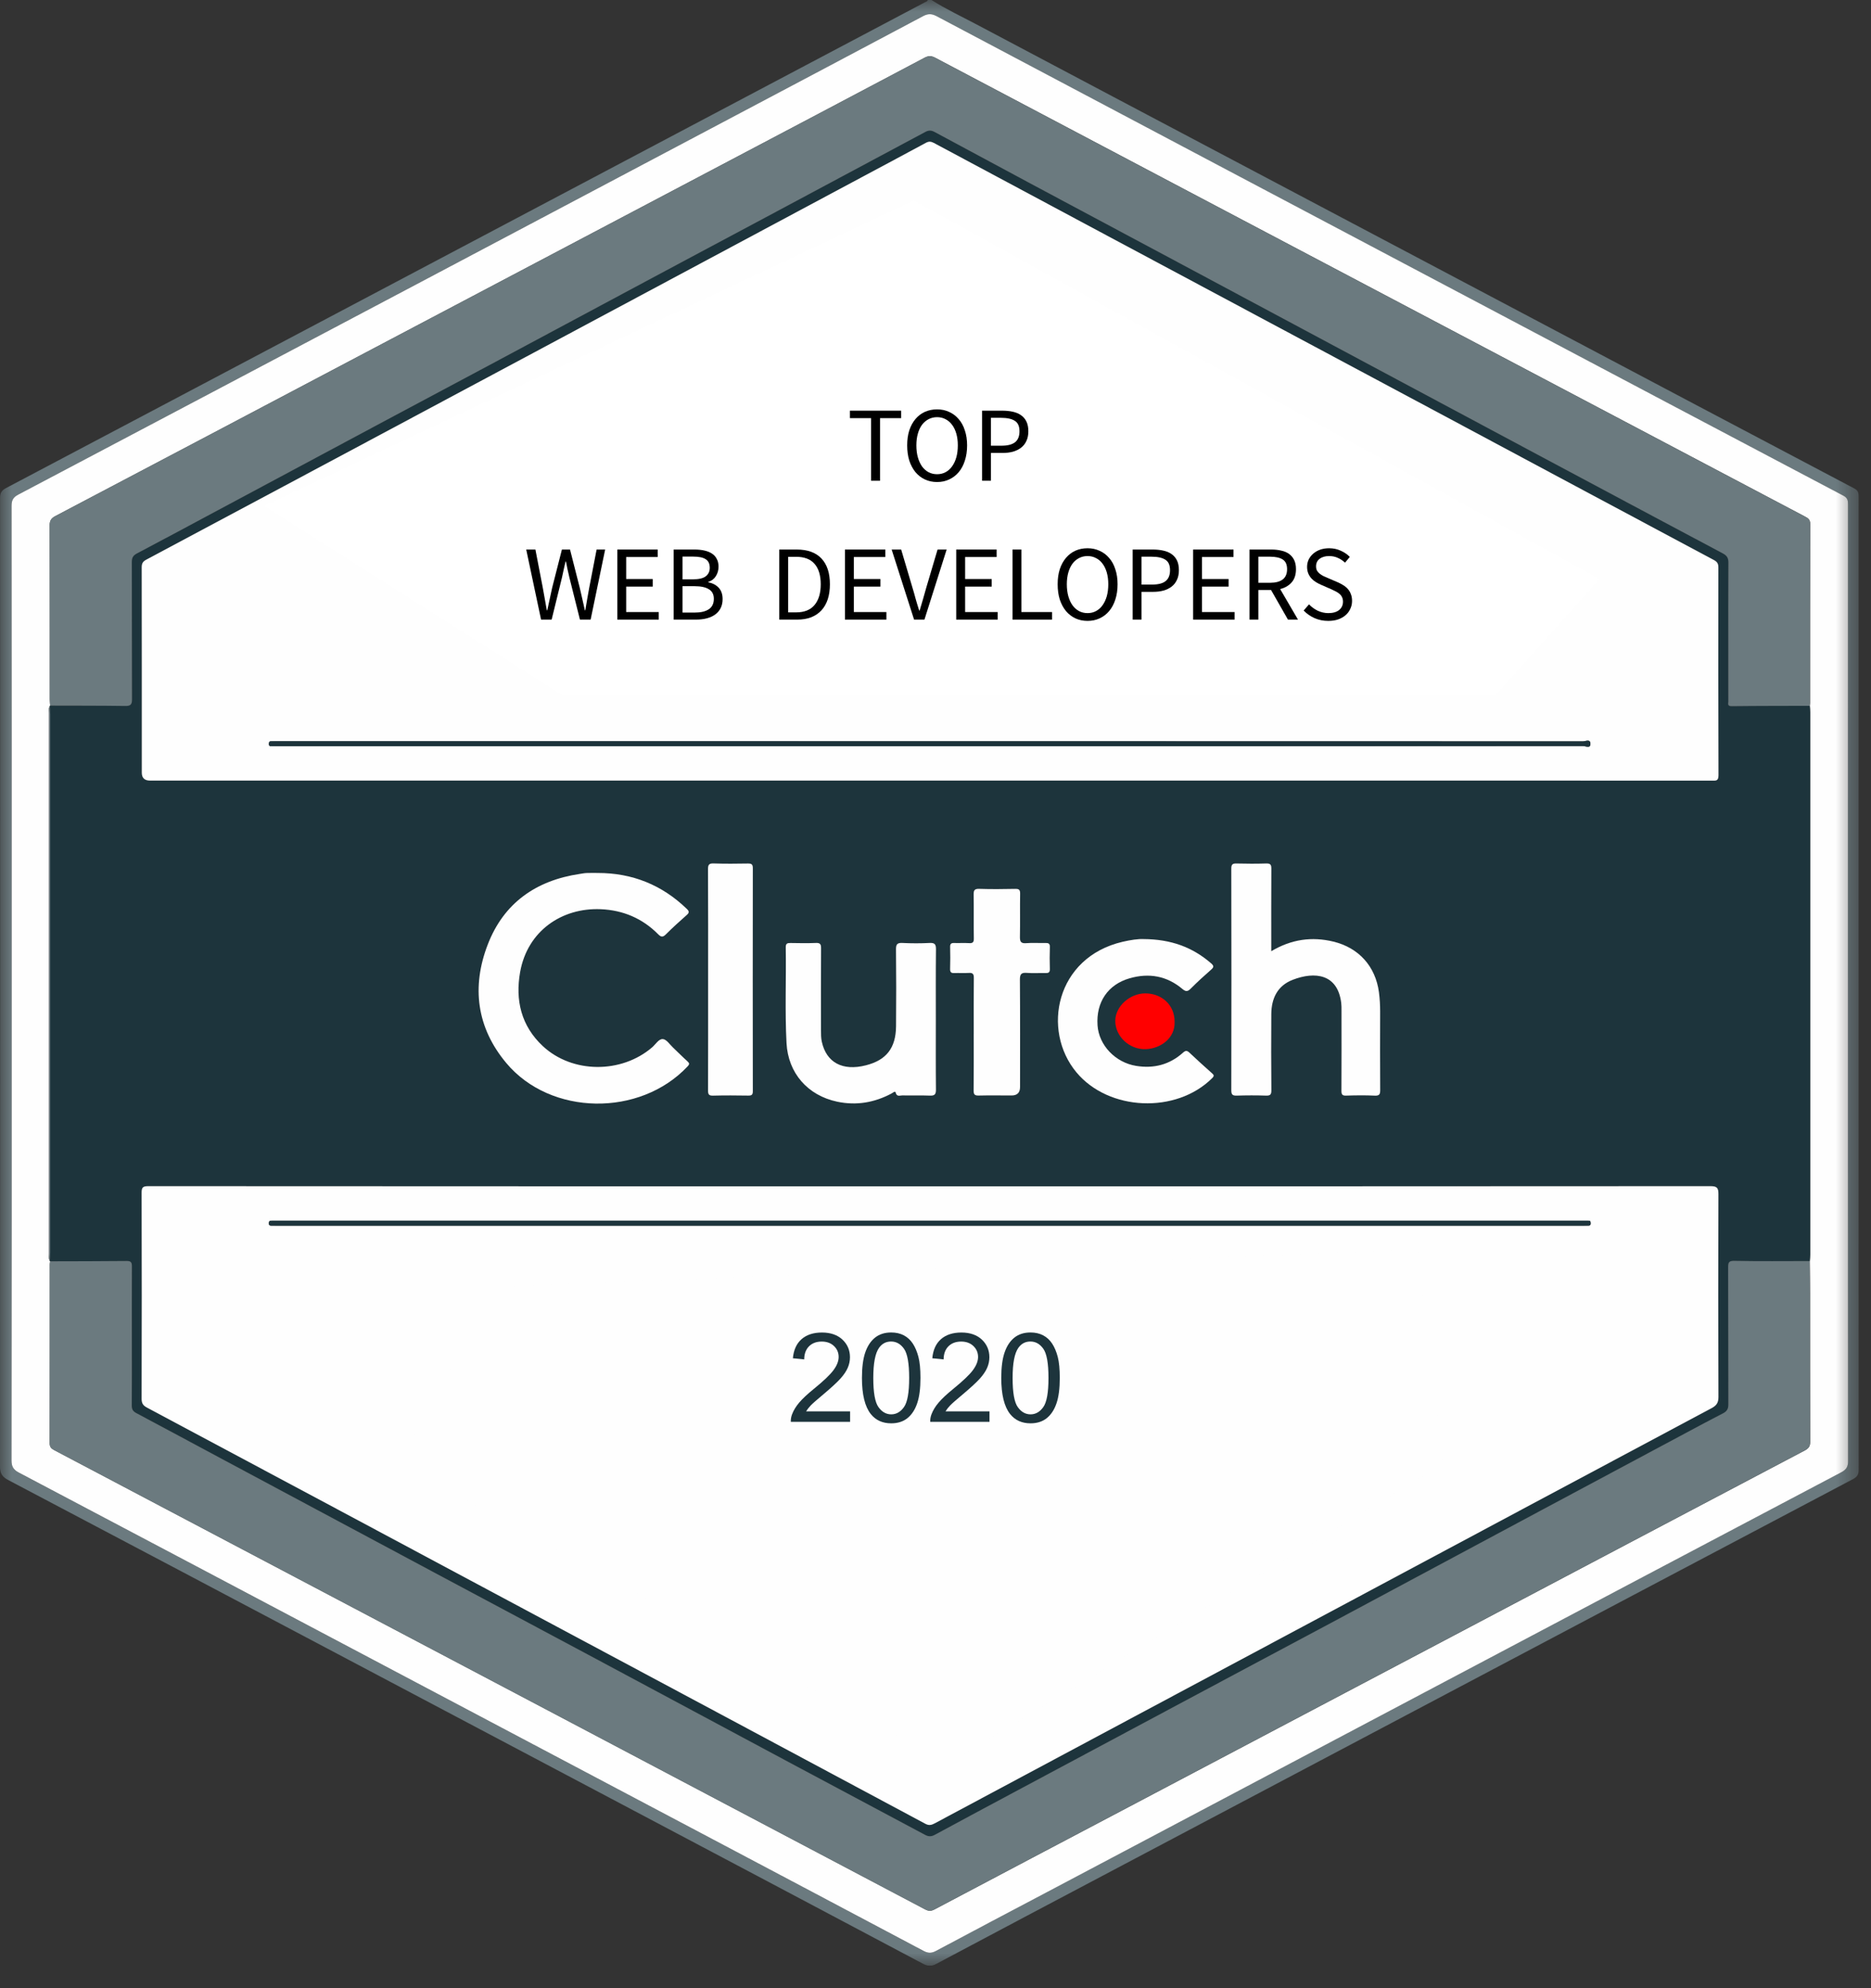 <?xml version="1.0" encoding="UTF-8"?> <svg xmlns="http://www.w3.org/2000/svg" width="80" height="85" viewBox="0 0 80 85" fill="none"><rect x="0" y="0" width="80" height="85" fill="#333333" stroke="none"/><g clip-path="url(#clip0_9451_75048)"><mask id="mask0_9451_75048" style="mask-type:luminance" maskUnits="userSpaceOnUse" x="0" y="0" width="80" height="85"><path d="M79.473 0H0V84.04H79.473V0Z" fill="white"></path></mask><g mask="url(#mask0_9451_75048)"><path d="M39.828 0C40.452 0.395 41.121 0.708 41.772 1.053C45.669 3.119 49.569 5.179 53.468 7.24C57.577 9.412 61.686 11.584 65.794 13.756C70.292 16.135 74.789 18.515 79.291 20.886C79.466 20.978 79.469 21.09 79.469 21.242C79.467 28.695 79.468 36.149 79.468 43.602C79.468 50.013 79.467 56.425 79.472 62.836C79.472 63.036 79.416 63.137 79.232 63.235C72.98 66.532 66.732 69.837 60.483 73.141C56.25 75.379 52.016 77.617 47.783 79.856C45.2 81.223 42.614 82.586 40.035 83.96C39.821 84.074 39.666 84.061 39.459 83.952C35.191 81.686 30.918 79.428 26.646 77.168C22.732 75.098 18.818 73.028 14.904 70.959C10.055 68.396 5.207 65.832 0.355 63.277C0.098 63.142 0 62.999 0 62.699C0.01 48.895 0.008 35.092 0.003 21.288C0.003 21.073 0.073 20.963 0.26 20.865C4.963 18.384 9.663 15.898 14.364 13.413C20.543 10.146 26.721 6.878 32.899 3.612C35.117 2.439 37.335 1.268 39.553 0.095C39.597 0.072 39.657 0.063 39.669 0H39.828ZM0.497 42.017C0.497 48.823 0.499 55.628 0.49 62.434C0.49 62.699 0.571 62.835 0.802 62.957C5.879 65.633 10.953 68.317 16.027 70.999C20.681 73.459 25.336 75.919 29.989 78.379C33.156 80.054 36.324 81.728 39.488 83.409C39.679 83.51 39.825 83.513 40.02 83.409C41.556 82.584 43.1 81.775 44.641 80.961C50.345 77.944 56.048 74.928 61.753 71.911C67.41 68.92 73.066 65.928 78.728 62.944C78.95 62.828 79.018 62.702 79.018 62.463C79.012 53.283 79.013 44.104 79.013 34.925C79.013 30.475 79.013 26.026 79.015 21.577C79.015 21.412 79.004 21.292 78.823 21.196C73.848 18.573 68.876 15.943 63.903 13.313C55.95 9.108 47.996 4.905 40.046 0.693C39.834 0.581 39.675 0.579 39.466 0.691C36.808 2.105 34.146 3.511 31.485 4.919C26.988 7.298 22.49 9.677 17.991 12.055C12.256 15.088 6.52 18.12 0.781 21.145C0.563 21.26 0.491 21.386 0.492 21.627C0.499 28.424 0.497 35.22 0.497 42.017Z" fill="#6B7A7F"></path><path d="M0.499 42.017C0.499 35.22 0.501 28.423 0.494 21.626C0.494 21.385 0.565 21.259 0.783 21.144C6.522 18.119 12.258 15.087 17.994 12.055C22.492 9.677 26.989 7.297 31.487 4.918C34.148 3.51 36.81 2.104 39.468 0.69C39.678 0.579 39.836 0.58 40.048 0.692C47.998 4.903 55.952 9.107 63.905 13.312C68.878 15.942 73.85 18.573 78.825 21.195C79.006 21.291 79.017 21.411 79.017 21.576C79.015 26.025 79.015 30.475 79.015 34.924C79.015 44.103 79.014 53.282 79.02 62.462C79.02 62.701 78.952 62.826 78.73 62.944C73.069 65.927 67.412 68.919 61.755 71.91C56.05 74.927 50.346 77.943 44.643 80.96C43.102 81.774 41.558 82.584 40.022 83.407C39.827 83.512 39.68 83.508 39.49 83.407C36.326 81.728 33.158 80.053 29.992 78.379C25.337 75.918 20.683 73.458 16.029 70.998C10.955 68.316 5.881 65.632 0.804 62.956C0.573 62.835 0.492 62.698 0.492 62.433C0.501 55.627 0.499 48.823 0.499 42.017ZM2.146 53.923C2.141 53.966 2.131 54.009 2.131 54.052C2.13 56.6 2.131 59.149 2.126 61.698C2.126 61.855 2.188 61.927 2.32 61.996C3.925 62.839 5.528 63.687 7.132 64.533C12.567 67.398 18.002 70.262 23.437 73.127C28.809 75.959 34.181 78.791 39.551 81.627C39.699 81.706 39.806 81.713 39.959 81.632C42.721 80.17 45.486 78.716 48.25 77.259C52.874 74.821 57.498 72.382 62.122 69.944C67.135 67.299 72.148 64.653 77.164 62.014C77.334 61.925 77.401 61.832 77.4 61.636C77.392 59.525 77.395 57.415 77.394 55.305C77.394 54.841 77.387 54.377 77.383 53.913C77.389 53.817 77.4 53.721 77.4 53.626C77.401 45.905 77.401 38.184 77.4 30.462C77.4 30.367 77.389 30.271 77.383 30.175C77.387 30.131 77.394 30.088 77.394 30.045C77.395 27.496 77.392 24.948 77.401 22.399C77.401 22.206 77.299 22.148 77.163 22.076C71.977 19.344 66.793 16.608 61.608 13.874C54.399 10.072 47.19 6.272 39.983 2.466C39.813 2.377 39.691 2.384 39.526 2.472C36.563 4.041 33.597 5.604 30.63 7.167C25.889 9.667 21.146 12.166 16.405 14.666C11.726 17.134 7.048 19.603 2.366 22.065C2.181 22.162 2.124 22.268 2.125 22.469C2.132 24.947 2.13 27.425 2.131 29.904C2.131 29.991 2.141 30.078 2.146 30.165C2.135 30.173 2.129 30.185 2.128 30.199C2.069 30.287 2.098 30.386 2.098 30.48C2.096 38.189 2.096 45.898 2.098 53.608C2.098 53.702 2.069 53.8 2.128 53.889C2.128 53.903 2.135 53.914 2.146 53.923Z" fill="#FEFEFE"></path><path d="M77.381 30.175C77.387 30.271 77.398 30.367 77.398 30.462C77.399 38.184 77.399 45.904 77.398 53.626C77.398 53.722 77.387 53.817 77.381 53.913C76.313 53.913 75.244 53.925 74.176 53.904C73.931 53.9 73.893 53.958 73.894 54.18C73.903 56.133 73.897 58.086 73.903 60.038C73.904 60.231 73.842 60.338 73.669 60.426C73.035 60.752 72.408 61.091 71.779 61.427C69.823 62.472 67.867 63.518 65.911 64.565C62.914 66.169 59.92 67.775 56.923 69.378C55.123 70.341 53.32 71.3 51.519 72.262C48.909 73.656 46.301 75.05 43.692 76.445C42.45 77.11 41.208 77.773 39.969 78.445C39.818 78.526 39.701 78.521 39.552 78.442C37.565 77.379 35.574 76.323 33.586 75.26C30.776 73.757 27.969 72.25 25.159 70.747C23.024 69.605 20.887 68.468 18.751 67.326C15.668 65.679 12.586 64.03 9.505 62.381C8.279 61.725 7.056 61.062 5.827 60.411C5.68 60.333 5.635 60.243 5.636 60.084C5.644 59.191 5.64 58.297 5.639 57.404C5.639 56.318 5.637 55.233 5.641 54.147C5.642 53.989 5.617 53.908 5.428 53.91C4.333 53.92 3.238 53.92 2.143 53.924C2.131 53.915 2.126 53.904 2.125 53.89C2.132 53.777 2.144 53.664 2.144 53.551C2.145 45.881 2.145 38.21 2.144 30.54C2.144 30.427 2.131 30.314 2.125 30.201C2.126 30.187 2.131 30.175 2.143 30.167C3.211 30.17 4.28 30.167 5.348 30.182C5.581 30.185 5.646 30.125 5.645 29.891C5.635 27.939 5.642 25.986 5.636 24.033C5.636 23.854 5.684 23.752 5.849 23.665C7.01 23.054 8.165 22.432 9.321 21.813C11.828 20.472 14.335 19.128 16.842 17.788C18.349 16.982 19.858 16.182 21.364 15.376C23.732 14.11 26.098 12.84 28.465 11.573C29.893 10.809 31.323 10.049 32.752 9.286C35.027 8.07 37.303 6.855 39.575 5.635C39.719 5.559 39.831 5.572 39.968 5.646C41.37 6.404 42.774 7.158 44.179 7.91C46.237 9.01 48.296 10.107 50.353 11.207C53.233 12.747 56.111 14.289 58.991 15.829C61.25 17.037 63.509 18.245 65.769 19.452C68.402 20.858 71.034 22.264 73.669 23.663C73.839 23.754 73.905 23.858 73.903 24.051C73.896 25.347 73.899 26.644 73.899 27.939C73.899 28.623 73.897 29.306 73.9 29.989C73.9 30.079 73.848 30.194 74.043 30.191C75.155 30.177 76.268 30.18 77.38 30.176L77.381 30.175ZM39.78 50.717C28.633 50.717 17.487 50.718 6.34 50.711C6.104 50.711 6.055 50.77 6.056 50.997C6.065 53.931 6.064 56.865 6.057 59.8C6.057 59.994 6.117 60.087 6.288 60.178C11.798 63.118 17.305 66.064 22.812 69.008C28.397 71.995 33.983 74.98 39.566 77.97C39.724 78.054 39.83 78.026 39.973 77.95C45.657 74.908 51.344 71.871 57.03 68.832C62.415 65.954 67.799 63.074 73.186 60.202C73.399 60.088 73.479 59.967 73.478 59.724C73.469 56.834 73.468 53.943 73.477 51.053C73.478 50.787 73.422 50.711 73.14 50.711C62.02 50.718 50.9 50.717 39.78 50.717ZM39.774 33.372C41.559 33.372 43.343 33.372 45.127 33.372C54.481 33.372 63.834 33.372 73.188 33.372C73.348 33.372 73.479 33.407 73.478 33.147C73.466 30.186 73.47 27.225 73.473 24.265C73.473 24.109 73.435 24.023 73.283 23.942C69.337 21.838 65.396 19.727 61.452 17.618C56.634 15.041 51.814 12.466 46.996 9.891C44.641 8.632 42.286 7.374 39.933 6.112C39.815 6.049 39.719 6.035 39.594 6.102C38.543 6.671 37.489 7.231 36.436 7.794C31.796 10.277 27.157 12.759 22.516 15.24C17.094 18.139 11.671 21.038 6.246 23.931C6.098 24.01 6.057 24.099 6.058 24.257C6.063 27.182 6.062 30.108 6.062 33.033C6.062 33.258 6.179 33.371 6.414 33.371C17.535 33.371 28.654 33.372 39.774 33.372ZM25.557 37.32C25.399 37.32 25.239 37.316 25.081 37.322C24.984 37.326 24.888 37.346 24.792 37.36C22.915 37.638 21.541 38.606 20.857 40.373C20.156 42.188 20.38 43.933 21.65 45.449C23.544 47.709 27.363 47.756 29.399 45.59C29.493 45.489 29.477 45.449 29.388 45.368C29.179 45.18 28.983 44.978 28.778 44.786C28.637 44.654 28.5 44.438 28.346 44.422C28.169 44.405 28.036 44.644 27.886 44.773C26.568 45.907 24.473 45.898 23.212 44.724C22.284 43.861 22.024 42.76 22.24 41.553C22.552 39.799 24.021 38.798 25.689 38.869C26.643 38.91 27.47 39.263 28.143 39.942C28.267 40.067 28.343 40.073 28.472 39.944C28.758 39.658 29.059 39.388 29.361 39.119C29.47 39.023 29.48 38.965 29.367 38.856C28.306 37.83 27.035 37.318 25.556 37.32H25.557ZM54.356 40.666C54.356 40.541 54.356 40.455 54.356 40.369C54.356 39.292 54.353 38.215 54.36 37.139C54.361 36.972 54.325 36.909 54.143 36.915C53.719 36.929 53.295 36.926 52.871 36.916C52.704 36.912 52.648 36.951 52.648 37.13C52.654 40.291 52.654 43.453 52.648 46.614C52.648 46.806 52.71 46.843 52.885 46.838C53.3 46.827 53.715 46.823 54.13 46.839C54.32 46.845 54.362 46.787 54.36 46.606C54.351 45.52 54.349 44.434 54.358 43.349C54.364 42.685 54.617 42.141 55.273 41.888C56.227 41.518 57.196 41.639 57.348 42.876C57.361 42.979 57.36 43.085 57.36 43.19C57.361 44.337 57.364 45.484 57.357 46.631C57.356 46.788 57.389 46.843 57.558 46.838C57.964 46.825 58.371 46.82 58.776 46.84C58.988 46.85 59.016 46.772 59.014 46.589C59.006 45.477 59.009 44.365 59.011 43.253C59.012 42.973 58.996 42.695 58.959 42.416C58.812 41.317 58.103 40.52 57.014 40.256C56.091 40.032 55.216 40.153 54.356 40.666ZM40.014 43.587C40.014 42.589 40.007 41.59 40.018 40.592C40.02 40.381 39.978 40.3 39.748 40.312C39.361 40.333 38.971 40.331 38.583 40.312C38.357 40.301 38.308 40.377 38.31 40.591C38.321 41.685 38.322 42.78 38.312 43.875C38.303 44.808 37.896 45.322 37.02 45.545C36.025 45.798 35.33 45.427 35.136 44.528C35.103 44.376 35.104 44.215 35.103 44.057C35.1 42.884 35.099 41.71 35.106 40.537C35.107 40.37 35.069 40.306 34.888 40.313C34.526 40.327 34.164 40.322 33.802 40.315C33.664 40.312 33.594 40.335 33.596 40.497C33.618 41.863 33.557 43.23 33.629 44.594C33.697 45.876 34.534 46.833 35.796 47.099C36.615 47.273 37.388 47.138 38.122 46.747C38.175 46.719 38.275 46.624 38.295 46.706C38.342 46.906 38.484 46.828 38.586 46.83C38.975 46.84 39.364 46.822 39.752 46.839C39.957 46.847 40.02 46.792 40.018 46.582C40.007 45.584 40.014 44.585 40.014 43.587ZM48.892 40.148C48.68 40.136 48.338 40.185 48.003 40.263C45.138 40.929 44.529 44.046 46.025 45.844C47.407 47.505 50.292 47.624 51.829 46.094C51.934 45.99 51.899 45.952 51.813 45.876C51.491 45.59 51.172 45.3 50.859 45.005C50.757 44.908 50.693 44.905 50.584 45.003C50.01 45.517 49.338 45.693 48.576 45.569C47.693 45.426 46.983 44.688 46.927 43.834C46.862 42.846 47.369 42.091 48.3 41.824C49.127 41.586 49.893 41.721 50.556 42.28C50.708 42.408 50.784 42.395 50.915 42.263C51.194 41.983 51.486 41.716 51.784 41.456C51.908 41.348 51.909 41.292 51.78 41.181C50.989 40.497 50.073 40.155 48.892 40.148ZM41.637 44.202C41.637 45.008 41.641 45.813 41.633 46.619C41.631 46.79 41.676 46.843 41.852 46.839C42.32 46.827 42.788 46.835 43.256 46.835C43.497 46.835 43.618 46.715 43.618 46.474C43.618 44.941 43.624 43.409 43.612 41.877C43.61 41.637 43.68 41.576 43.908 41.594C44.171 41.615 44.438 41.595 44.702 41.602C44.829 41.605 44.896 41.58 44.891 41.431C44.881 41.116 44.883 40.801 44.892 40.486C44.897 40.337 44.83 40.313 44.701 40.316C44.428 40.324 44.152 40.301 43.881 40.324C43.648 40.343 43.608 40.251 43.612 40.045C43.625 39.433 43.611 38.819 43.621 38.207C43.623 38.041 43.571 38 43.411 38.002C42.899 38.013 42.386 38.018 41.875 38.002C41.662 37.994 41.63 38.071 41.633 38.256C41.644 38.878 41.63 39.499 41.641 40.121C41.645 40.289 41.593 40.331 41.433 40.322C41.222 40.309 41.009 40.324 40.797 40.317C40.673 40.312 40.625 40.352 40.628 40.48C40.635 40.795 40.638 41.111 40.628 41.426C40.623 41.57 40.677 41.608 40.811 41.602C41.014 41.594 41.218 41.611 41.42 41.596C41.593 41.584 41.644 41.638 41.642 41.813C41.632 42.609 41.638 43.406 41.638 44.203L41.637 44.202ZM30.28 41.888C30.28 43.463 30.282 45.039 30.277 46.614C30.277 46.773 30.299 46.845 30.487 46.84C30.989 46.827 31.493 46.83 31.996 46.838C32.143 46.84 32.191 46.803 32.19 46.65C32.186 43.472 32.186 40.296 32.191 37.118C32.191 36.949 32.133 36.915 31.978 36.917C31.492 36.925 31.006 36.931 30.522 36.914C30.317 36.907 30.274 36.968 30.275 37.162C30.283 38.737 30.28 40.312 30.28 41.888ZM50.219 43.681C50.224 42.989 49.693 42.474 48.971 42.471C48.303 42.469 47.688 43.029 47.684 43.642C47.68 44.298 48.274 44.877 48.985 44.855C49.62 44.835 50.251 44.381 50.219 43.681Z" fill="#1D343C"></path><path d="M77.38 30.175C76.268 30.179 75.155 30.176 74.043 30.19C73.848 30.193 73.9 30.078 73.9 29.988C73.897 29.305 73.899 28.621 73.899 27.939C73.899 26.643 73.895 25.346 73.903 24.05C73.904 23.857 73.839 23.753 73.668 23.662C71.034 22.262 68.401 20.856 65.769 19.451C63.509 18.244 61.25 17.036 58.991 15.828C56.111 14.288 53.233 12.746 50.353 11.207C48.295 10.106 46.236 9.01 44.179 7.909C42.774 7.157 41.37 6.403 39.968 5.646C39.831 5.571 39.719 5.558 39.575 5.635C37.302 6.854 35.027 8.069 32.752 9.285C31.323 10.048 29.893 10.808 28.465 11.573C26.098 12.839 23.731 14.109 21.364 15.375C19.858 16.181 18.348 16.981 16.842 17.787C14.335 19.127 11.828 20.471 9.321 21.812C8.164 22.431 7.01 23.053 5.849 23.664C5.684 23.752 5.635 23.853 5.636 24.032C5.642 25.985 5.635 27.938 5.644 29.89C5.646 30.125 5.581 30.185 5.348 30.181C4.28 30.166 3.212 30.169 2.143 30.166C2.138 30.079 2.127 29.992 2.127 29.905C2.126 27.427 2.129 24.949 2.121 22.47C2.121 22.269 2.177 22.163 2.362 22.066C7.044 19.604 11.722 17.135 16.401 14.668C21.143 12.168 25.885 9.669 30.627 7.169C33.593 5.605 36.559 4.042 39.523 2.473C39.687 2.386 39.81 2.378 39.98 2.468C47.186 6.274 54.396 10.074 61.605 13.875C66.789 16.609 71.973 19.345 77.159 22.078C77.296 22.15 77.398 22.207 77.397 22.401C77.389 24.949 77.391 27.498 77.391 30.046C77.391 30.09 77.383 30.133 77.38 30.177L77.38 30.175Z" fill="#6B7A7F"></path><path d="M2.141 53.924C3.235 53.921 4.331 53.921 5.425 53.91C5.614 53.908 5.64 53.99 5.639 54.147C5.634 55.233 5.637 56.319 5.637 57.405C5.637 58.298 5.641 59.191 5.634 60.084C5.633 60.244 5.677 60.333 5.825 60.412C7.054 61.063 8.276 61.725 9.503 62.381C12.584 64.031 15.666 65.68 18.749 67.327C20.884 68.468 23.022 69.605 25.157 70.747C27.967 72.25 30.774 73.758 33.584 75.26C35.571 76.323 37.562 77.379 39.55 78.443C39.698 78.522 39.816 78.526 39.967 78.445C41.205 77.774 42.448 77.11 43.69 76.446C46.298 75.051 48.908 73.656 51.517 72.262C53.317 71.3 55.12 70.342 56.921 69.379C59.917 67.775 62.912 66.169 65.908 64.565C67.864 63.518 69.82 62.472 71.777 61.427C72.406 61.091 73.032 60.752 73.667 60.427C73.84 60.339 73.902 60.232 73.901 60.039C73.894 58.086 73.9 56.133 73.892 54.18C73.891 53.958 73.929 53.9 74.173 53.905C75.242 53.926 76.31 53.913 77.379 53.913C77.382 54.377 77.389 54.841 77.39 55.305C77.391 57.416 77.388 59.526 77.395 61.637C77.396 61.832 77.33 61.925 77.159 62.015C72.144 64.654 67.131 67.3 62.117 69.944C57.493 72.383 52.869 74.821 48.245 77.26C45.481 78.716 42.716 80.171 39.955 81.633C39.802 81.714 39.695 81.707 39.546 81.628C34.176 78.792 28.805 75.959 23.432 73.128C17.997 70.263 12.562 67.398 7.127 64.534C5.523 63.688 3.921 62.839 2.315 61.997C2.184 61.928 2.121 61.855 2.121 61.698C2.126 59.15 2.125 56.601 2.126 54.053C2.126 54.01 2.136 53.967 2.142 53.923L2.141 53.924Z" fill="#6B7A7F"></path><path d="M2.128 30.2C2.135 30.313 2.147 30.427 2.147 30.54C2.148 38.209 2.148 45.88 2.147 53.55C2.147 53.663 2.134 53.776 2.128 53.889C2.068 53.801 2.097 53.702 2.097 53.608C2.095 45.899 2.095 38.189 2.097 30.48C2.097 30.387 2.068 30.288 2.128 30.199V30.2Z" fill="#6B7A7F"></path><path d="M39.779 50.718C50.899 50.718 62.019 50.719 73.139 50.711C73.42 50.711 73.477 50.788 73.476 51.053C73.466 53.944 73.466 56.835 73.477 59.725C73.478 59.968 73.397 60.088 73.185 60.202C67.797 63.074 62.414 65.955 57.029 68.833C51.343 71.872 45.655 74.909 39.971 77.951C39.828 78.027 39.722 78.055 39.565 77.971C33.982 74.98 28.396 71.995 22.811 69.009C17.303 66.064 11.796 63.118 6.286 60.179C6.115 60.088 6.055 59.994 6.055 59.8C6.063 56.866 6.063 53.931 6.055 50.997C6.054 50.771 6.102 50.711 6.338 50.711C17.485 50.718 28.632 50.718 39.779 50.718ZM39.745 52.187C30.42 52.187 21.095 52.187 11.769 52.187C11.707 52.187 11.646 52.187 11.584 52.188C11.514 52.189 11.499 52.234 11.496 52.292C11.494 52.353 11.51 52.395 11.579 52.398C11.641 52.4 11.703 52.399 11.765 52.399C30.425 52.399 49.084 52.399 67.744 52.399C67.805 52.399 67.867 52.399 67.929 52.397C67.997 52.395 68.015 52.356 68.012 52.294C68.009 52.238 68.007 52.188 67.933 52.188C67.871 52.188 67.809 52.187 67.748 52.187C58.413 52.187 49.08 52.187 39.745 52.187ZM45.505 58.197C46.011 59.085 46.502 59.899 46.942 60.739C47.112 61.063 47.312 61.175 47.658 61.13C47.785 61.113 47.841 61.101 47.84 60.956C47.834 59.853 47.835 58.751 47.838 57.648C47.839 57.367 47.631 57.522 47.516 57.492C47.383 57.456 47.34 57.517 47.342 57.66C47.352 58.43 47.349 59.2 47.351 59.97C47.351 60.094 47.351 60.218 47.351 60.417C46.846 59.527 46.364 58.716 45.924 57.884C45.758 57.57 45.567 57.437 45.214 57.48C45.061 57.499 45.006 57.516 45.007 57.684C45.016 58.76 45.021 59.836 45.005 60.912C45.001 61.155 45.129 61.115 45.278 61.129C45.462 61.145 45.513 61.089 45.511 60.902C45.499 60.027 45.506 59.152 45.506 58.198L45.505 58.197ZM37.445 59.415C37.982 59.193 38.2 58.791 38.098 58.232C38.009 57.743 37.716 57.511 37.135 57.493C36.72 57.481 36.305 57.495 35.89 57.486C35.748 57.483 35.714 57.532 35.715 57.667C35.719 58.761 35.723 59.855 35.713 60.949C35.711 61.203 35.88 61.113 35.999 61.123C36.12 61.134 36.238 61.156 36.228 60.951C36.209 60.575 36.227 60.198 36.22 59.822C36.218 59.693 36.245 59.644 36.392 59.64C37.154 59.62 37.26 59.691 37.463 60.419C37.489 60.511 37.516 60.603 37.537 60.697C37.603 60.989 37.782 61.131 38.073 61.123C38.097 61.122 38.122 61.111 38.146 61.104C38.069 60.258 37.869 59.768 37.446 59.416L37.445 59.415ZM38.954 68.298C38.945 68.121 38.947 67.901 38.92 67.685C38.857 67.193 38.73 66.728 38.191 66.537C37.494 66.291 36.846 66.63 36.661 67.356C36.498 67.999 36.494 68.656 36.626 69.305C36.758 69.955 37.104 70.249 37.695 70.261C38.304 70.273 38.689 69.962 38.853 69.328C38.937 69.003 38.94 68.671 38.954 68.298ZM34.683 61.091C34.636 61.029 34.592 60.968 34.545 60.907C34.148 60.405 33.753 59.9 33.348 59.404C33.251 59.287 33.248 59.217 33.347 59.096C33.719 58.641 34.077 58.174 34.438 57.71C34.487 57.647 34.565 57.594 34.56 57.497C34.244 57.475 33.965 57.448 33.754 57.782C33.498 58.188 33.16 58.541 32.868 58.926C32.763 59.064 32.627 59.031 32.508 59.008C32.393 58.987 32.456 58.861 32.455 58.784C32.447 58.417 32.437 58.048 32.457 57.681C32.468 57.468 32.349 57.479 32.212 57.489C32.087 57.498 31.929 57.422 31.931 57.671C31.942 58.765 31.941 59.86 31.931 60.955C31.929 61.189 32.081 61.119 32.196 61.122C32.317 61.125 32.465 61.178 32.455 60.949C32.439 60.556 32.445 60.161 32.455 59.767C32.457 59.678 32.377 59.537 32.525 59.503C32.657 59.472 32.788 59.48 32.894 59.625C33.164 59.992 33.481 60.326 33.733 60.705C33.963 61.05 34.23 61.228 34.681 61.091L34.683 61.091ZM38.967 61.11C39.322 61.133 39.552 60.995 39.659 60.695C39.691 60.605 39.738 60.516 39.751 60.423C39.776 60.239 39.885 60.212 40.047 60.219C40.329 60.231 40.614 60.248 40.892 60.215C41.183 60.182 41.31 60.3 41.348 60.563C41.353 60.597 41.362 60.632 41.373 60.665C41.477 60.981 41.696 61.133 42.032 61.121C42.047 61.121 42.062 61.109 42.089 61.097C41.727 60.035 41.365 58.973 41.001 57.911C40.841 57.444 40.839 57.448 40.341 57.486C40.247 57.494 40.208 57.522 40.178 57.611C39.779 58.772 39.376 59.93 38.967 61.11ZM27.821 58.9H27.843C27.843 59.311 27.83 59.722 27.846 60.132C27.866 60.675 28.161 61.002 28.689 61.13C28.934 61.19 29.181 61.193 29.425 61.165C30.131 61.085 30.473 60.753 30.506 60.044C30.542 59.275 30.511 58.503 30.531 57.734C30.537 57.508 30.449 57.488 30.26 57.481C30.061 57.475 30.011 57.528 30.015 57.725C30.028 58.478 30.023 59.231 30.017 59.983C30.016 60.232 29.99 60.501 29.743 60.627C29.389 60.807 29.002 60.812 28.644 60.643C28.319 60.489 28.335 60.162 28.334 59.864C28.331 59.137 28.322 58.41 28.339 57.684C28.344 57.448 28.21 57.494 28.076 57.487C27.926 57.48 27.805 57.469 27.816 57.692C27.834 58.094 27.821 58.498 27.821 58.9ZM49.258 59.308C49.258 59.85 49.262 60.393 49.255 60.935C49.252 61.076 49.281 61.131 49.439 61.129C49.995 61.118 50.55 61.116 51.106 61.129C51.285 61.133 51.308 61.059 51.303 60.914C51.299 60.775 51.313 60.661 51.103 60.671C50.724 60.688 50.345 60.668 49.965 60.679C49.799 60.684 49.752 60.626 49.758 60.468C49.77 60.206 49.773 59.943 49.757 59.682C49.747 59.51 49.816 59.478 49.97 59.483C50.305 59.493 50.641 59.474 50.976 59.49C51.172 59.5 51.158 59.393 51.162 59.263C51.167 59.121 51.156 59.033 50.97 59.041C50.635 59.056 50.3 59.037 49.964 59.048C49.798 59.054 49.751 58.994 49.758 58.837C49.77 58.592 49.767 58.347 49.758 58.102C49.754 57.963 49.806 57.92 49.942 57.923C50.321 57.93 50.702 57.91 51.08 57.931C51.294 57.942 51.268 57.829 51.276 57.693C51.285 57.541 51.254 57.479 51.079 57.484C50.541 57.496 50.002 57.497 49.465 57.483C49.279 57.478 49.251 57.547 49.254 57.707C49.262 58.24 49.257 58.774 49.258 59.308ZM34.26 70.19C34.586 70.19 34.914 70.175 35.239 70.195C35.46 70.209 35.423 70.081 35.431 69.95C35.44 69.807 35.423 69.729 35.24 69.736C34.782 69.753 34.322 69.737 33.864 69.754C33.645 69.763 33.631 69.666 33.686 69.507C33.771 69.264 33.957 69.103 34.155 68.954C34.458 68.728 34.778 68.522 35.062 68.276C35.588 67.819 35.544 66.958 34.999 66.648C34.553 66.395 33.712 66.453 33.315 66.775C33.257 66.821 33.076 66.872 33.228 66.999C33.324 67.078 33.357 67.315 33.584 67.13C33.859 66.906 34.197 66.883 34.538 66.958C34.762 67.008 34.879 67.15 34.901 67.38C34.932 67.726 34.761 67.965 34.5 68.156C34.238 68.348 33.972 68.535 33.705 68.72C33.247 69.038 33.092 69.484 33.117 70.019C33.124 70.164 33.178 70.193 33.307 70.191C33.624 70.184 33.942 70.189 34.26 70.19ZM44.718 66.544C44.498 66.544 44.277 66.544 44.056 66.544C43.669 66.544 43.477 66.74 43.481 67.132C43.481 67.202 43.49 67.273 43.479 67.342C43.447 67.54 43.526 67.59 43.724 67.587C43.998 67.581 43.907 67.387 43.9 67.27C43.888 67.06 43.956 67 44.164 67.013C44.464 67.032 44.765 67.019 45.065 67.019C45.276 67.019 45.337 67.111 45.25 67.295C44.839 68.156 44.505 69.045 44.261 69.967C44.243 70.038 44.176 70.117 44.263 70.177C44.418 70.285 44.756 70.155 44.805 69.974C45.066 69.003 45.413 68.063 45.844 67.153C45.901 67.031 45.917 66.908 45.926 66.776C45.939 66.598 45.894 66.529 45.699 66.539C45.373 66.556 45.045 66.544 44.718 66.544ZM41.142 67.059C41.142 67.738 41.143 68.366 41.142 68.994C41.142 69.229 41.228 69.536 41.111 69.682C40.974 69.854 40.65 69.737 40.408 69.735C40.218 69.733 40.2 69.809 40.199 69.965C40.198 70.124 40.225 70.197 40.412 70.193C40.985 70.181 41.559 70.185 42.132 70.191C42.296 70.192 42.408 70.196 42.408 69.966C42.408 69.743 42.311 69.724 42.14 69.74C42.061 69.748 41.98 69.731 41.902 69.743C41.679 69.779 41.627 69.69 41.63 69.473C41.644 68.572 41.637 67.671 41.634 66.77C41.634 66.694 41.689 66.561 41.563 66.553C41.376 66.542 41.176 66.489 40.998 66.607C40.72 66.793 40.445 66.982 40.163 67.16C40.05 67.231 40.003 67.297 40.12 67.394C40.208 67.466 40.21 67.701 40.423 67.547C40.642 67.388 40.871 67.242 41.142 67.058V67.059ZM43.084 59.312C43.084 59.854 43.097 60.396 43.079 60.937C43.071 61.182 43.221 61.12 43.35 61.124C43.478 61.127 43.599 61.165 43.595 60.941C43.581 59.858 43.584 58.775 43.594 57.692C43.595 57.507 43.528 57.471 43.368 57.487C43.23 57.5 43.069 57.431 43.078 57.688C43.096 58.229 43.084 58.771 43.084 59.312Z" fill="#FEFEFE"></path><path d="M39.775 33.372C28.655 33.372 17.535 33.372 6.415 33.372C6.18 33.372 6.063 33.259 6.063 33.034C6.063 30.109 6.064 27.183 6.059 24.257C6.059 24.099 6.099 24.011 6.246 23.932C11.672 21.038 17.094 18.14 22.517 15.241C27.157 12.76 31.796 10.277 36.437 7.795C37.49 7.232 38.545 6.671 39.595 6.103C39.721 6.035 39.815 6.05 39.934 6.113C42.287 7.374 44.642 8.633 46.996 9.892C51.815 12.467 56.635 15.042 61.453 17.618C65.396 19.727 69.338 21.839 73.284 23.943C73.435 24.023 73.474 24.11 73.474 24.265C73.47 27.226 73.468 30.186 73.479 33.147C73.48 33.408 73.348 33.373 73.188 33.373C63.835 33.372 54.481 33.372 45.128 33.372C43.344 33.372 41.559 33.372 39.775 33.372ZM39.749 31.902C49.066 31.902 58.382 31.902 67.699 31.896C67.799 31.896 68.01 32.015 68.004 31.792C67.998 31.582 67.792 31.695 67.69 31.695C49.056 31.689 30.423 31.689 11.79 31.69C11.719 31.69 11.648 31.689 11.578 31.692C11.506 31.695 11.502 31.749 11.499 31.803C11.496 31.867 11.519 31.902 11.587 31.902C11.649 31.902 11.71 31.903 11.773 31.903C21.098 31.903 30.423 31.903 39.749 31.902ZM37.922 15.312C37.922 15.479 37.911 15.646 37.925 15.811C37.993 16.658 38.453 17.134 39.236 17.179C40.139 17.231 40.703 16.829 40.869 16C40.968 15.507 40.964 15.007 40.874 14.513C40.765 13.926 40.439 13.537 39.822 13.418C38.906 13.24 38.182 13.651 37.984 14.478C37.919 14.752 37.901 15.031 37.923 15.312L37.922 15.312ZM39.831 24.373C39.831 24.53 39.821 24.688 39.833 24.845C39.891 25.621 40.234 26.075 40.879 26.205C41.067 26.243 41.266 26.236 41.459 26.232C42.098 26.222 42.587 25.838 42.742 25.224C42.866 24.735 42.87 24.239 42.805 23.74C42.698 22.906 42.29 22.515 41.448 22.452C40.607 22.389 40.021 22.846 39.873 23.668C39.831 23.902 39.823 24.137 39.831 24.373ZM52.706 24.468C53.238 24.259 53.47 23.845 53.379 23.29C53.302 22.816 52.98 22.559 52.417 22.543C52.003 22.531 51.587 22.546 51.173 22.535C51.019 22.531 50.98 22.583 50.981 22.727C50.986 23.822 50.988 24.915 50.98 26.009C50.978 26.273 51.162 26.152 51.274 26.171C51.4 26.191 51.513 26.194 51.501 25.996C51.483 25.709 51.496 25.419 51.496 25.13C51.496 24.837 51.644 24.691 51.939 24.694C52.385 24.698 52.506 24.78 52.652 25.205C52.712 25.378 52.76 25.555 52.802 25.733C52.912 26.193 52.91 26.194 53.388 26.168C53.402 26.168 53.415 26.153 53.444 26.136C53.261 25.563 53.316 24.891 52.706 24.468ZM22.437 24.345C22.437 24.895 22.438 25.446 22.436 25.997C22.436 26.1 22.43 26.18 22.58 26.177C23.021 26.166 23.463 26.19 23.902 26.163C24.581 26.12 24.961 25.78 25.103 25.119C25.211 24.618 25.205 24.11 25.12 23.609C25 22.895 24.584 22.556 23.847 22.54C23.451 22.532 23.053 22.55 22.658 22.533C22.46 22.525 22.429 22.598 22.433 22.771C22.443 23.296 22.436 23.82 22.437 24.345ZM42.967 13.462C42.799 13.462 42.631 13.474 42.465 13.459C42.265 13.441 42.196 13.496 42.199 13.712C42.212 14.761 42.209 15.811 42.201 16.861C42.2 17.046 42.227 17.121 42.441 17.115C42.649 17.109 42.755 17.072 42.72 16.843C42.703 16.732 42.712 16.615 42.718 16.502C42.731 16.261 42.614 15.949 42.769 15.801C42.889 15.685 43.203 15.766 43.431 15.76C43.448 15.76 43.466 15.76 43.484 15.759C44.283 15.707 44.619 15.342 44.597 14.545C44.594 14.423 44.574 14.301 44.549 14.182C44.469 13.796 44.221 13.581 43.838 13.503C43.549 13.443 43.258 13.472 42.968 13.463L42.967 13.462ZM26.447 24.355H26.446C26.446 24.898 26.45 25.44 26.443 25.982C26.442 26.124 26.473 26.18 26.631 26.178C27.186 26.168 27.742 26.165 28.297 26.179C28.477 26.183 28.502 26.115 28.489 25.967C28.479 25.84 28.526 25.709 28.301 25.72C27.913 25.739 27.525 25.721 27.137 25.728C27 25.731 26.95 25.689 26.955 25.549C26.964 25.269 26.966 24.989 26.955 24.71C26.949 24.568 27.001 24.531 27.135 24.534C27.479 24.541 27.824 24.526 28.167 24.54C28.377 24.549 28.33 24.419 28.337 24.303C28.345 24.175 28.338 24.087 28.163 24.094C27.828 24.107 27.492 24.093 27.158 24.099C27.02 24.101 26.947 24.073 26.955 23.912C26.968 23.659 26.965 23.404 26.955 23.151C26.95 23.011 27.001 22.971 27.137 22.973C27.517 22.98 27.896 22.965 28.275 22.98C28.468 22.988 28.462 22.888 28.462 22.756C28.462 22.622 28.465 22.529 28.274 22.533C27.728 22.547 27.18 22.543 26.634 22.534C26.479 22.532 26.442 22.582 26.444 22.729C26.453 23.271 26.447 23.813 26.447 24.355ZM33.495 24.352C33.495 24.886 33.5 25.42 33.492 25.954C33.489 26.113 33.513 26.184 33.703 26.179C34.241 26.164 34.78 26.169 35.319 26.177C35.468 26.179 35.548 26.16 35.533 25.982C35.52 25.836 35.547 25.711 35.323 25.721C34.944 25.739 34.563 25.723 34.184 25.727C34.063 25.729 33.988 25.721 33.996 25.563C34.01 25.275 34.005 24.985 33.997 24.696C33.993 24.57 34.033 24.532 34.161 24.536C34.505 24.544 34.85 24.525 35.194 24.542C35.388 24.552 35.38 24.451 35.38 24.318C35.38 24.186 35.389 24.084 35.195 24.093C34.852 24.109 34.507 24.092 34.163 24.1C34.036 24.103 33.993 24.068 33.997 23.939C34.006 23.677 34.007 23.414 33.997 23.151C33.992 23.014 34.035 22.971 34.175 22.974C34.555 22.983 34.935 22.967 35.314 22.981C35.49 22.987 35.518 22.919 35.514 22.767C35.51 22.619 35.504 22.529 35.305 22.535C34.776 22.551 34.245 22.547 33.715 22.537C33.546 22.533 33.487 22.573 33.49 22.751C33.502 23.285 33.495 23.819 33.495 24.354V24.352ZM47.679 24.345C47.679 24.888 47.686 25.43 47.675 25.972C47.671 26.136 47.716 26.18 47.879 26.177C48.426 26.167 48.973 26.166 49.52 26.177C49.699 26.181 49.743 26.123 49.736 25.956C49.731 25.806 49.724 25.713 49.528 25.72C49.14 25.735 48.752 25.72 48.363 25.727C48.236 25.73 48.195 25.694 48.199 25.566C48.209 25.286 48.215 25.005 48.198 24.726C48.187 24.548 48.262 24.527 48.411 24.532C48.728 24.541 49.046 24.526 49.364 24.539C49.536 24.546 49.586 24.497 49.586 24.323C49.587 24.141 49.54 24.081 49.352 24.09C49.035 24.106 48.717 24.085 48.399 24.099C48.231 24.106 48.19 24.048 48.198 23.89C48.211 23.646 48.211 23.4 48.198 23.156C48.189 22.999 48.25 22.967 48.395 22.97C48.765 22.979 49.136 22.961 49.506 22.978C49.694 22.986 49.702 22.897 49.694 22.76C49.688 22.639 49.723 22.525 49.517 22.531C48.97 22.547 48.423 22.543 47.876 22.532C47.707 22.529 47.672 22.584 47.674 22.742C47.684 23.276 47.678 23.809 47.678 24.343L47.679 24.345ZM44.948 22.54V22.538C44.736 22.538 44.524 22.547 44.313 22.535C44.17 22.528 44.114 22.559 44.115 22.717C44.122 23.811 44.125 24.905 44.113 25.998C44.111 26.199 44.218 26.184 44.341 26.172C44.459 26.159 44.639 26.256 44.628 26C44.613 25.669 44.631 25.335 44.622 25.003C44.618 24.853 44.668 24.805 44.819 24.812C45.047 24.822 45.277 24.818 45.507 24.806C46.115 24.777 46.444 24.465 46.499 23.864C46.512 23.726 46.512 23.584 46.498 23.445C46.443 22.873 46.112 22.565 45.531 22.541C45.337 22.533 45.142 22.54 44.948 22.54ZM55.673 22.476C55.585 22.481 55.497 22.482 55.41 22.492C54.94 22.542 54.557 22.852 54.469 23.248C54.372 23.689 54.569 24.083 55.026 24.327C55.202 24.422 55.395 24.487 55.58 24.567C55.749 24.64 55.924 24.704 56.06 24.834C56.228 24.993 56.271 25.184 56.212 25.408C56.156 25.622 56.013 25.724 55.806 25.765C55.452 25.835 55.113 25.779 54.816 25.59C54.549 25.419 54.551 25.688 54.461 25.78C54.329 25.915 54.502 25.958 54.574 25.998C54.981 26.227 55.421 26.282 55.876 26.186C56.4 26.076 56.684 25.8 56.74 25.363C56.808 24.846 56.623 24.505 56.133 24.26C55.984 24.186 55.827 24.129 55.675 24.061C55.532 23.996 55.386 23.933 55.248 23.859C55.006 23.727 54.928 23.514 54.993 23.258C55.057 23.008 55.257 22.928 55.494 22.914C55.763 22.897 56.024 22.929 56.26 23.064C56.502 23.203 56.508 22.963 56.59 22.864C56.712 22.714 56.539 22.692 56.464 22.651C56.219 22.52 55.951 22.474 55.674 22.474L55.673 22.476ZM29.383 22.566C29.751 23.644 30.116 24.715 30.481 25.786C30.623 26.202 30.623 26.199 31.061 26.176C31.165 26.171 31.217 26.144 31.248 26.04C31.322 25.799 31.411 25.562 31.494 25.323C31.793 24.458 32.093 23.594 32.389 22.727C32.408 22.672 32.474 22.6 32.388 22.546C32.227 22.443 31.897 22.569 31.838 22.752C31.563 23.606 31.29 24.461 31.009 25.314C30.986 25.385 31.003 25.494 30.892 25.522C30.619 24.674 30.347 23.827 30.078 22.98C29.931 22.519 29.934 22.518 29.436 22.542C29.428 22.542 29.421 22.548 29.383 22.566ZM35.376 15.498C35.376 15.953 35.385 16.408 35.371 16.861C35.365 17.05 35.403 17.124 35.611 17.114C35.797 17.105 35.889 17.092 35.886 16.862C35.87 15.953 35.884 15.044 35.876 14.135C35.875 13.968 35.915 13.905 36.093 13.916C36.339 13.931 36.587 13.908 36.833 13.924C37.033 13.936 37.013 13.816 37.013 13.691C37.013 13.568 37.038 13.455 36.836 13.457C36.025 13.468 35.214 13.467 34.403 13.458C34.218 13.456 34.23 13.559 34.238 13.675C34.246 13.784 34.182 13.932 34.398 13.922C34.663 13.91 34.928 13.929 35.191 13.916C35.347 13.909 35.381 13.965 35.378 14.108C35.37 14.572 35.375 15.035 35.376 15.498ZM36.799 24.333C36.799 24.884 36.804 25.436 36.795 25.987C36.793 26.134 36.831 26.18 36.984 26.177C37.539 26.168 38.096 26.163 38.651 26.179C38.853 26.184 38.831 26.078 38.831 25.954C38.83 25.832 38.859 25.712 38.654 25.721C38.293 25.737 37.93 25.713 37.569 25.73C37.355 25.74 37.283 25.686 37.287 25.46C37.301 24.55 37.284 23.64 37.299 22.73C37.302 22.49 37.162 22.544 37.03 22.537C36.889 22.529 36.786 22.524 36.793 22.732C36.81 23.265 36.799 23.799 36.799 24.333Z" fill="#FEFEFE"></path><path d="M25.556 37.322C27.035 37.32 28.306 37.832 29.367 38.858C29.48 38.967 29.47 39.025 29.361 39.121C29.059 39.389 28.758 39.659 28.473 39.945C28.344 40.074 28.268 40.069 28.144 39.944C27.471 39.264 26.644 38.912 25.69 38.871C24.022 38.799 22.553 39.801 22.24 41.555C22.025 42.761 22.284 43.862 23.212 44.726C24.473 45.899 26.569 45.908 27.886 44.775C28.036 44.645 28.169 44.407 28.346 44.424C28.501 44.439 28.638 44.655 28.778 44.787C28.983 44.98 29.18 45.182 29.389 45.37C29.478 45.451 29.494 45.491 29.4 45.591C27.363 47.758 23.544 47.71 21.65 45.45C20.38 43.935 20.155 42.19 20.858 40.375C21.541 38.608 22.915 37.64 24.793 37.362C24.889 37.348 24.985 37.327 25.081 37.324C25.24 37.317 25.399 37.322 25.558 37.322H25.556Z" fill="#FEFEFE"></path><path d="M54.356 40.667C55.216 40.155 56.091 40.033 57.015 40.257C58.103 40.521 58.812 41.318 58.96 42.417C58.997 42.696 59.012 42.974 59.012 43.255C59.009 44.367 59.006 45.479 59.014 46.591C59.016 46.774 58.989 46.852 58.777 46.841C58.371 46.821 57.964 46.827 57.558 46.84C57.39 46.845 57.356 46.789 57.357 46.632C57.364 45.485 57.361 44.338 57.36 43.191C57.36 43.086 57.361 42.981 57.348 42.877C57.196 41.64 56.227 41.52 55.273 41.889C54.618 42.143 54.364 42.687 54.358 43.35C54.349 44.436 54.352 45.522 54.361 46.608C54.362 46.788 54.32 46.847 54.13 46.84C53.716 46.825 53.3 46.827 52.886 46.84C52.711 46.844 52.648 46.809 52.648 46.615C52.655 43.455 52.655 40.293 52.648 37.132C52.648 36.953 52.705 36.913 52.872 36.917C53.296 36.927 53.72 36.93 54.143 36.916C54.325 36.911 54.361 36.974 54.36 37.14C54.353 38.217 54.356 39.294 54.356 40.371C54.356 40.456 54.356 40.542 54.356 40.667Z" fill="#FEFEFE"></path><path d="M40.014 43.588C40.014 44.586 40.008 45.585 40.019 46.583C40.021 46.793 39.958 46.849 39.753 46.84C39.365 46.823 38.976 46.841 38.587 46.831C38.486 46.829 38.343 46.907 38.296 46.708C38.276 46.626 38.175 46.72 38.123 46.748C37.389 47.139 36.617 47.273 35.797 47.1C34.535 46.834 33.698 45.877 33.63 44.595C33.558 43.23 33.619 41.864 33.597 40.498C33.595 40.336 33.665 40.313 33.803 40.316C34.164 40.323 34.527 40.328 34.889 40.314C35.07 40.307 35.108 40.371 35.107 40.538C35.1 41.711 35.102 42.885 35.104 44.058C35.104 44.215 35.104 44.376 35.137 44.529C35.331 45.428 36.025 45.799 37.021 45.546C37.897 45.323 38.304 44.809 38.313 43.876C38.324 42.781 38.322 41.686 38.311 40.592C38.309 40.378 38.358 40.303 38.584 40.314C38.972 40.333 39.362 40.334 39.749 40.314C39.979 40.302 40.022 40.382 40.02 40.593C40.008 41.591 40.014 42.589 40.014 43.588Z" fill="#FEFEFE"></path><path d="M48.893 40.148C50.074 40.155 50.99 40.497 51.78 41.181C51.909 41.292 51.908 41.348 51.784 41.456C51.487 41.716 51.194 41.983 50.916 42.263C50.785 42.394 50.708 42.407 50.556 42.28C49.893 41.721 49.128 41.586 48.301 41.824C47.369 42.091 46.862 42.846 46.928 43.834C46.984 44.688 47.693 45.426 48.576 45.569C49.338 45.693 50.011 45.517 50.584 45.003C50.693 44.905 50.757 44.908 50.859 45.005C51.172 45.3 51.491 45.59 51.813 45.876C51.899 45.952 51.934 45.99 51.829 46.094C50.292 47.624 47.407 47.505 46.025 45.844C44.529 44.046 45.139 40.929 48.004 40.263C48.339 40.185 48.68 40.136 48.893 40.148Z" fill="#FEFEFE"></path><path d="M41.635 44.202C41.635 43.405 41.63 42.608 41.639 41.812C41.642 41.637 41.59 41.583 41.418 41.595C41.215 41.609 41.011 41.593 40.809 41.601C40.675 41.607 40.621 41.569 40.625 41.425C40.635 41.11 40.633 40.794 40.626 40.479C40.623 40.352 40.671 40.312 40.795 40.316C41.007 40.323 41.219 40.308 41.43 40.321C41.59 40.331 41.642 40.288 41.639 40.12C41.628 39.498 41.642 38.877 41.631 38.255C41.628 38.07 41.66 37.993 41.872 38.001C42.383 38.018 42.896 38.012 43.408 38.002C43.568 37.998 43.621 38.04 43.618 38.206C43.608 38.818 43.622 39.432 43.61 40.044C43.605 40.25 43.646 40.342 43.878 40.323C44.15 40.3 44.425 40.323 44.699 40.315C44.827 40.312 44.894 40.336 44.89 40.484C44.88 40.8 44.878 41.115 44.889 41.43C44.893 41.579 44.826 41.604 44.7 41.601C44.435 41.594 44.169 41.614 43.906 41.593C43.678 41.576 43.608 41.637 43.609 41.876C43.621 43.408 43.615 44.94 43.615 46.472C43.615 46.713 43.495 46.834 43.254 46.834C42.786 46.834 42.318 46.825 41.85 46.837C41.673 46.842 41.629 46.789 41.63 46.618C41.639 45.812 41.634 45.007 41.634 44.201L41.635 44.202Z" fill="#FEFEFE"></path><path d="M30.278 41.889C30.278 40.313 30.282 38.738 30.273 37.162C30.272 36.969 30.316 36.907 30.52 36.915C31.005 36.931 31.491 36.926 31.976 36.918C32.131 36.916 32.19 36.949 32.189 37.119C32.184 40.297 32.184 43.473 32.189 46.651C32.189 46.804 32.141 46.841 31.994 46.839C31.491 46.831 30.988 46.827 30.485 46.841C30.298 46.846 30.274 46.774 30.275 46.615C30.28 45.04 30.278 43.464 30.278 41.889Z" fill="#FEFEFE"></path><path d="M50.222 43.68C50.255 44.38 49.623 44.833 48.989 44.853C48.278 44.876 47.684 44.297 47.688 43.641C47.691 43.028 48.306 42.469 48.974 42.471C49.696 42.473 50.228 42.988 50.222 43.68Z" fill="#FF0000"></path><path d="M39.745 52.188C49.08 52.188 58.413 52.188 67.748 52.188C67.809 52.188 67.871 52.189 67.933 52.189C68.008 52.189 68.009 52.24 68.012 52.295C68.014 52.357 67.996 52.396 67.928 52.398C67.867 52.4 67.805 52.4 67.743 52.4C49.084 52.4 30.424 52.4 11.765 52.4C11.703 52.4 11.641 52.4 11.579 52.398C11.51 52.396 11.494 52.354 11.496 52.293C11.499 52.235 11.514 52.19 11.583 52.189C11.645 52.187 11.707 52.188 11.769 52.188C21.094 52.188 30.42 52.188 39.745 52.188Z" fill="#1D343C"></path><path d="M45.509 58.198C45.509 59.152 45.502 60.027 45.513 60.902C45.516 61.089 45.465 61.145 45.281 61.129C45.131 61.115 45.005 61.155 45.008 60.912C45.024 59.836 45.019 58.76 45.01 57.684C45.008 57.516 45.064 57.499 45.216 57.481C45.57 57.437 45.761 57.571 45.926 57.884C46.367 58.716 46.848 59.527 47.353 60.417C47.353 60.218 47.353 60.094 47.353 59.97C47.352 59.2 47.355 58.43 47.345 57.66C47.343 57.517 47.386 57.456 47.519 57.492C47.633 57.522 47.841 57.367 47.841 57.648C47.837 58.751 47.837 59.853 47.843 60.956C47.844 61.101 47.788 61.113 47.661 61.13C47.315 61.175 47.115 61.063 46.944 60.739C46.505 59.899 46.014 59.085 45.508 58.197L45.509 58.198Z" fill="#1D343C"></path><path d="M37.448 59.415C37.871 59.767 38.071 60.257 38.147 61.103C38.123 61.109 38.099 61.121 38.075 61.121C37.783 61.13 37.604 60.988 37.538 60.696C37.517 60.602 37.491 60.51 37.465 60.418C37.261 59.69 37.155 59.619 36.393 59.639C36.247 59.642 36.22 59.692 36.222 59.821C36.229 60.197 36.211 60.574 36.23 60.949C36.24 61.154 36.122 61.132 36.001 61.122C35.881 61.111 35.712 61.202 35.715 60.948C35.724 59.854 35.721 58.76 35.717 57.666C35.716 57.531 35.749 57.482 35.892 57.484C36.307 57.493 36.722 57.48 37.136 57.492C37.718 57.509 38.011 57.742 38.1 58.231C38.201 58.789 37.983 59.192 37.447 59.414L37.448 59.415ZM36.225 58.54C36.225 59.038 36.48 59.252 36.99 59.182C36.999 59.181 37.008 59.181 37.017 59.179C37.42 59.117 37.618 58.856 37.583 58.436C37.549 58.036 37.412 57.923 36.95 57.917C36.915 57.917 36.88 57.917 36.845 57.917C36.432 57.916 36.225 58.124 36.225 58.54Z" fill="#1D343C"></path><path d="M38.958 68.297C38.943 68.671 38.94 69.003 38.856 69.327C38.692 69.962 38.307 70.272 37.698 70.26C37.108 70.249 36.761 69.954 36.629 69.305C36.497 68.655 36.501 67.998 36.665 67.355C36.85 66.63 37.497 66.29 38.194 66.537C38.733 66.728 38.86 67.193 38.923 67.684C38.951 67.901 38.948 68.121 38.958 68.297ZM37.088 68.413C37.088 68.596 37.081 68.779 37.091 68.963C37.097 69.075 37.12 69.188 37.147 69.297C37.232 69.64 37.422 69.813 37.716 69.822C38.013 69.832 38.256 69.651 38.332 69.317C38.475 68.689 38.493 68.055 38.348 67.424C38.267 67.072 38.076 66.915 37.777 66.911C37.479 66.908 37.277 67.07 37.18 67.402C37.084 67.732 37.062 68.071 37.088 68.413Z" fill="#1D343C"></path><path d="M34.687 61.09C34.236 61.227 33.969 61.05 33.739 60.704C33.487 60.326 33.17 59.991 32.9 59.624C32.794 59.48 32.663 59.471 32.531 59.502C32.383 59.536 32.464 59.678 32.461 59.767C32.451 60.161 32.445 60.555 32.461 60.949C32.471 61.178 32.323 61.125 32.202 61.121C32.087 61.119 31.935 61.188 31.938 60.954C31.947 59.86 31.948 58.765 31.938 57.67C31.935 57.422 32.094 57.498 32.218 57.489C32.355 57.479 32.474 57.467 32.463 57.681C32.443 58.047 32.454 58.416 32.46 58.784C32.462 58.86 32.399 58.986 32.515 59.008C32.632 59.03 32.769 59.063 32.874 58.925C33.165 58.541 33.504 58.187 33.761 57.782C33.972 57.448 34.25 57.474 34.566 57.497C34.572 57.593 34.493 57.646 34.444 57.71C34.084 58.174 33.725 58.64 33.353 59.095C33.254 59.216 33.257 59.286 33.354 59.404C33.759 59.9 34.154 60.405 34.551 60.907C34.599 60.966 34.642 61.028 34.689 61.09L34.687 61.09Z" fill="#1D343C"></path><path d="M38.969 61.108C39.378 59.929 39.782 58.77 40.18 57.61C40.21 57.52 40.249 57.492 40.343 57.484C40.841 57.446 40.843 57.442 41.003 57.91C41.368 58.971 41.729 60.034 42.091 61.095C42.064 61.107 42.049 61.119 42.034 61.119C41.699 61.132 41.479 60.98 41.375 60.663C41.363 60.63 41.355 60.596 41.35 60.561C41.312 60.298 41.185 60.18 40.895 60.214C40.616 60.246 40.331 60.229 40.049 60.217C39.887 60.211 39.779 60.237 39.753 60.422C39.739 60.514 39.693 60.603 39.661 60.693C39.554 60.993 39.324 61.132 38.969 61.108ZM40.535 58.032C40.342 58.609 40.172 59.121 39.998 59.632C39.957 59.752 40.001 59.786 40.119 59.785C40.384 59.78 40.648 59.777 40.913 59.786C41.064 59.791 41.115 59.771 41.054 59.602C40.877 59.101 40.719 58.592 40.535 58.032Z" fill="#1D343C"></path><path d="M27.822 58.899C27.822 58.496 27.835 58.093 27.817 57.691C27.807 57.469 27.927 57.48 28.077 57.487C28.212 57.493 28.346 57.447 28.34 57.684C28.323 58.41 28.332 59.137 28.335 59.863C28.336 60.161 28.32 60.489 28.645 60.643C29.003 60.812 29.391 60.806 29.744 60.626C29.991 60.5 30.017 60.232 30.019 59.983C30.024 59.23 30.029 58.477 30.016 57.725C30.013 57.527 30.063 57.474 30.261 57.481C30.45 57.487 30.538 57.507 30.533 57.733C30.512 58.503 30.543 59.275 30.507 60.043C30.474 60.753 30.133 61.084 29.426 61.165C29.182 61.193 28.935 61.189 28.69 61.13C28.162 61.002 27.868 60.674 27.847 60.132C27.831 59.722 27.844 59.31 27.844 58.9L27.822 58.899Z" fill="#1D343C"></path><path d="M49.261 59.307C49.261 58.773 49.267 58.239 49.258 57.706C49.255 57.546 49.283 57.478 49.469 57.483C50.007 57.496 50.545 57.496 51.083 57.483C51.258 57.479 51.289 57.541 51.28 57.693C51.272 57.828 51.298 57.942 51.084 57.93C50.706 57.91 50.326 57.929 49.946 57.922C49.81 57.92 49.758 57.963 49.763 58.102C49.771 58.346 49.773 58.592 49.763 58.836C49.755 58.994 49.803 59.053 49.969 59.048C50.303 59.037 50.64 59.056 50.974 59.041C51.16 59.033 51.171 59.121 51.166 59.263C51.162 59.393 51.176 59.499 50.98 59.49C50.645 59.473 50.31 59.492 49.974 59.482C49.821 59.478 49.752 59.509 49.762 59.681C49.777 59.943 49.774 60.206 49.763 60.468C49.756 60.626 49.804 60.683 49.97 60.678C50.349 60.667 50.729 60.687 51.107 60.67C51.318 60.661 51.303 60.774 51.307 60.913C51.312 61.059 51.29 61.132 51.11 61.128C50.555 61.115 49.998 61.117 49.443 61.128C49.285 61.131 49.257 61.076 49.259 60.934C49.267 60.392 49.262 59.849 49.262 59.307H49.261Z" fill="#1D343C"></path><path d="M34.262 70.187C33.944 70.187 33.627 70.182 33.309 70.189C33.181 70.191 33.126 70.162 33.12 70.017C33.095 69.482 33.251 69.035 33.708 68.718C33.975 68.533 34.241 68.346 34.502 68.154C34.763 67.963 34.935 67.724 34.903 67.378C34.882 67.148 34.764 67.006 34.541 66.956C34.2 66.881 33.862 66.904 33.587 67.128C33.359 67.313 33.327 67.076 33.231 66.997C33.078 66.87 33.26 66.819 33.318 66.772C33.715 66.451 34.556 66.393 35.002 66.646C35.547 66.956 35.59 67.817 35.065 68.274C34.78 68.52 34.461 68.726 34.158 68.952C33.96 69.1 33.774 69.262 33.689 69.505C33.634 69.664 33.648 69.76 33.867 69.752C34.325 69.735 34.785 69.751 35.243 69.734C35.425 69.727 35.442 69.805 35.434 69.948C35.426 70.079 35.462 70.206 35.242 70.193C34.917 70.173 34.589 70.188 34.262 70.187Z" fill="#1D343C"></path><path d="M44.723 66.543C45.05 66.543 45.377 66.555 45.703 66.538C45.898 66.528 45.943 66.597 45.931 66.775C45.922 66.907 45.906 67.03 45.848 67.152C45.418 68.062 45.071 69.002 44.809 69.973C44.76 70.154 44.422 70.284 44.267 70.176C44.18 70.116 44.247 70.037 44.266 69.966C44.51 69.044 44.844 68.155 45.255 67.294C45.342 67.111 45.281 67.019 45.069 67.018C44.769 67.018 44.468 67.031 44.169 67.013C43.961 67 43.892 67.059 43.904 67.269C43.911 67.386 44.002 67.581 43.728 67.586C43.53 67.589 43.451 67.539 43.484 67.341C43.495 67.272 43.486 67.201 43.485 67.131C43.482 66.739 43.673 66.542 44.06 66.543C44.281 66.543 44.502 66.543 44.723 66.543Z" fill="#1D343C"></path><path d="M41.144 67.058C40.873 67.241 40.644 67.388 40.425 67.547C40.212 67.701 40.209 67.466 40.122 67.393C40.006 67.297 40.053 67.231 40.165 67.16C40.447 66.982 40.722 66.792 41 66.607C41.178 66.488 41.378 66.542 41.566 66.553C41.691 66.56 41.636 66.693 41.636 66.77C41.64 67.671 41.646 68.572 41.632 69.473C41.629 69.69 41.681 69.778 41.904 69.743C41.982 69.73 42.064 69.748 42.142 69.74C42.313 69.723 42.41 69.743 42.41 69.966C42.41 70.196 42.299 70.192 42.134 70.19C41.561 70.185 40.987 70.18 40.414 70.192C40.227 70.197 40.2 70.124 40.201 69.964C40.202 69.809 40.22 69.733 40.41 69.735C40.652 69.738 40.976 69.854 41.113 69.682C41.23 69.535 41.144 69.229 41.144 68.993C41.145 68.366 41.144 67.738 41.144 67.059V67.058Z" fill="#1D343C"></path><path d="M43.088 59.311C43.088 58.77 43.1 58.228 43.082 57.687C43.074 57.429 43.234 57.499 43.372 57.486C43.532 57.47 43.599 57.506 43.598 57.691C43.588 58.774 43.585 59.857 43.599 60.94C43.602 61.164 43.482 61.126 43.354 61.123C43.225 61.12 43.074 61.181 43.083 60.935C43.101 60.395 43.089 59.852 43.088 59.311Z" fill="#1D343C"></path><path d="M39.746 31.902C30.421 31.902 21.095 31.902 11.77 31.902C11.707 31.902 11.646 31.9 11.584 31.901C11.516 31.901 11.493 31.866 11.496 31.802C11.5 31.748 11.503 31.694 11.575 31.691C11.646 31.688 11.716 31.689 11.787 31.689C30.42 31.689 49.054 31.689 67.687 31.695C67.789 31.695 67.995 31.581 68.001 31.791C68.007 32.014 67.796 31.895 67.696 31.895C58.379 31.902 49.063 31.901 39.746 31.902Z" fill="#1D343C"></path><path d="M37.923 15.312C37.901 15.031 37.919 14.752 37.984 14.479C38.182 13.651 38.906 13.24 39.822 13.418C40.439 13.538 40.766 13.926 40.873 14.513C40.964 15.007 40.968 15.506 40.868 16C40.702 16.83 40.139 17.231 39.235 17.179C38.453 17.135 37.993 16.658 37.924 15.811C37.911 15.646 37.922 15.478 37.922 15.313L37.923 15.312ZM40.391 15.326C40.38 15.137 40.369 14.892 40.352 14.648C40.347 14.588 40.326 14.529 40.311 14.47C40.199 14.03 39.948 13.837 39.475 13.824C38.97 13.811 38.668 13.998 38.551 14.43C38.397 14.998 38.408 15.575 38.532 16.144C38.621 16.56 38.884 16.734 39.342 16.739C39.888 16.744 40.18 16.562 40.301 16.136C40.372 15.889 40.37 15.635 40.391 15.326Z" fill="#1D343C"></path><path d="M39.832 24.372C39.824 24.136 39.832 23.902 39.874 23.667C40.022 22.845 40.608 22.388 41.449 22.451C42.291 22.514 42.699 22.905 42.806 23.739C42.87 24.238 42.867 24.734 42.743 25.223C42.588 25.837 42.099 26.221 41.46 26.232C41.266 26.235 41.068 26.242 40.88 26.204C40.235 26.074 39.892 25.62 39.834 24.844C39.822 24.688 39.832 24.53 39.832 24.372ZM42.296 24.295C42.292 24.206 42.29 24.066 42.277 23.926C42.264 23.788 42.25 23.647 42.217 23.512C42.112 23.085 41.856 22.903 41.365 22.889C40.888 22.875 40.574 23.075 40.462 23.49C40.312 24.049 40.32 24.618 40.435 25.18C40.52 25.596 40.779 25.79 41.197 25.803C41.767 25.821 42.072 25.65 42.203 25.23C42.293 24.942 42.287 24.643 42.296 24.295Z" fill="#1D343C"></path><path d="M52.706 24.468C53.316 24.891 53.262 25.564 53.444 26.137C53.416 26.153 53.402 26.168 53.388 26.169C52.91 26.194 52.912 26.193 52.802 25.734C52.76 25.555 52.712 25.378 52.652 25.205C52.505 24.781 52.386 24.699 51.939 24.694C51.644 24.692 51.497 24.837 51.497 25.131C51.497 25.419 51.483 25.709 51.501 25.997C51.514 26.195 51.4 26.192 51.274 26.171C51.162 26.153 50.978 26.273 50.98 26.009C50.989 24.915 50.986 23.822 50.981 22.728C50.98 22.583 51.02 22.531 51.173 22.535C51.588 22.547 52.003 22.532 52.417 22.543C52.98 22.559 53.303 22.817 53.379 23.291C53.47 23.845 53.239 24.259 52.706 24.468ZM51.496 23.592C51.496 24.082 51.743 24.296 52.236 24.233C52.679 24.177 52.888 23.926 52.856 23.486C52.827 23.09 52.675 22.971 52.194 22.968C52.167 22.968 52.141 22.968 52.114 22.968C51.703 22.968 51.496 23.176 51.496 23.592Z" fill="#1D343C"></path><path d="M22.438 24.345C22.438 23.821 22.445 23.296 22.434 22.772C22.43 22.599 22.461 22.525 22.659 22.534C23.055 22.551 23.452 22.532 23.848 22.541C24.585 22.556 25 22.895 25.121 23.609C25.206 24.111 25.212 24.619 25.104 25.12C24.962 25.781 24.582 26.12 23.903 26.163C23.464 26.19 23.022 26.167 22.581 26.177C22.431 26.181 22.436 26.101 22.436 25.997C22.439 25.447 22.438 24.896 22.438 24.345ZM22.951 24.361C22.951 24.754 22.951 25.147 22.95 25.541C22.95 25.642 22.943 25.735 23.094 25.727C23.366 25.714 23.64 25.728 23.911 25.701C24.274 25.664 24.489 25.472 24.564 25.118C24.672 24.618 24.665 24.114 24.571 23.611C24.503 23.251 24.286 23.032 23.916 22.998C23.637 22.973 23.354 22.984 23.073 22.976C22.932 22.972 22.951 23.07 22.95 23.155C22.949 23.557 22.951 23.959 22.951 24.361Z" fill="#1D343C"></path><path d="M42.968 13.462C43.258 13.472 43.55 13.443 43.838 13.502C44.222 13.581 44.469 13.796 44.549 14.181C44.574 14.3 44.594 14.422 44.597 14.544C44.62 15.342 44.283 15.706 43.484 15.758C43.466 15.759 43.449 15.759 43.431 15.759C43.203 15.766 42.889 15.684 42.769 15.8C42.615 15.948 42.732 16.26 42.719 16.501C42.712 16.615 42.704 16.73 42.72 16.842C42.755 17.072 42.65 17.108 42.441 17.114C42.227 17.121 42.2 17.044 42.201 16.86C42.209 15.81 42.212 14.761 42.199 13.711C42.197 13.496 42.265 13.44 42.465 13.458C42.631 13.474 42.8 13.462 42.967 13.462L42.968 13.462ZM43.257 13.92C43.134 13.92 43.01 13.926 42.888 13.919C42.77 13.911 42.712 13.943 42.714 14.075C42.721 14.432 42.719 14.789 42.715 15.147C42.714 15.251 42.739 15.308 42.861 15.303C43.115 15.294 43.37 15.3 43.624 15.291C43.808 15.284 43.939 15.187 44.008 15.018C44.274 14.369 43.976 13.92 43.282 13.92C43.273 13.92 43.265 13.92 43.256 13.92H43.257Z" fill="#1D343C"></path><path d="M26.45 24.355C26.45 23.813 26.454 23.271 26.446 22.729C26.444 22.582 26.482 22.532 26.636 22.534C27.183 22.543 27.73 22.547 28.276 22.533C28.467 22.529 28.465 22.622 28.465 22.756C28.465 22.888 28.47 22.988 28.277 22.98C27.899 22.965 27.519 22.98 27.14 22.973C27.003 22.97 26.952 23.011 26.957 23.151C26.967 23.405 26.969 23.659 26.957 23.912C26.949 24.072 27.022 24.101 27.16 24.099C27.495 24.093 27.83 24.107 28.165 24.094C28.34 24.087 28.346 24.176 28.339 24.303C28.332 24.419 28.379 24.549 28.169 24.54C27.826 24.526 27.481 24.541 27.138 24.534C27.003 24.531 26.951 24.568 26.957 24.71C26.968 24.989 26.967 25.269 26.957 25.549C26.952 25.689 27.002 25.731 27.139 25.728C27.527 25.721 27.916 25.739 28.303 25.72C28.528 25.708 28.481 25.84 28.492 25.967C28.504 26.114 28.479 26.183 28.3 26.179C27.744 26.166 27.189 26.168 26.633 26.178C26.475 26.18 26.444 26.124 26.445 25.982C26.452 25.44 26.448 24.898 26.448 24.355H26.45Z" fill="#1D343C"></path><path d="M33.497 24.352C33.497 23.818 33.504 23.284 33.492 22.75C33.489 22.572 33.547 22.531 33.717 22.535C34.247 22.546 34.777 22.549 35.307 22.534C35.506 22.528 35.512 22.617 35.516 22.766C35.52 22.917 35.492 22.986 35.316 22.98C34.937 22.966 34.556 22.982 34.177 22.973C34.037 22.97 33.994 23.013 33.999 23.15C34.009 23.412 34.008 23.675 33.999 23.938C33.994 24.067 34.038 24.102 34.164 24.099C34.509 24.091 34.854 24.108 35.197 24.092C35.391 24.083 35.382 24.186 35.382 24.317C35.382 24.45 35.39 24.55 35.196 24.541C34.852 24.524 34.507 24.543 34.163 24.534C34.035 24.531 33.995 24.569 33.999 24.695C34.007 24.983 34.012 25.273 33.998 25.561C33.99 25.719 34.066 25.728 34.186 25.726C34.566 25.722 34.946 25.738 35.325 25.72C35.55 25.709 35.522 25.834 35.535 25.98C35.55 26.159 35.47 26.177 35.321 26.175C34.782 26.168 34.243 26.163 33.705 26.177C33.515 26.183 33.491 26.112 33.493 25.953C33.502 25.419 33.497 24.884 33.497 24.35V24.352Z" fill="#1D343C"></path><path d="M47.68 24.346C47.68 23.812 47.686 23.278 47.676 22.744C47.673 22.587 47.709 22.532 47.877 22.535C48.424 22.546 48.972 22.549 49.519 22.533C49.724 22.528 49.689 22.642 49.696 22.762C49.703 22.9 49.696 22.989 49.508 22.98C49.138 22.964 48.767 22.982 48.396 22.973C48.252 22.969 48.191 23.002 48.199 23.158C48.212 23.403 48.212 23.648 48.199 23.893C48.191 24.05 48.232 24.108 48.401 24.101C48.718 24.088 49.037 24.109 49.354 24.093C49.542 24.083 49.589 24.143 49.588 24.325C49.587 24.5 49.537 24.549 49.365 24.541C49.048 24.528 48.73 24.544 48.413 24.535C48.264 24.53 48.189 24.551 48.199 24.728C48.216 25.008 48.21 25.288 48.201 25.568C48.197 25.697 48.239 25.732 48.365 25.73C48.753 25.722 49.142 25.738 49.53 25.723C49.725 25.715 49.732 25.809 49.738 25.959C49.745 26.126 49.701 26.184 49.522 26.18C48.975 26.168 48.428 26.17 47.881 26.18C47.717 26.183 47.673 26.138 47.676 25.975C47.688 25.433 47.681 24.89 47.681 24.348L47.68 24.346Z" fill="#1D343C"></path><path d="M44.949 22.541C45.143 22.541 45.337 22.534 45.531 22.542C46.113 22.566 46.443 22.874 46.499 23.446C46.512 23.585 46.512 23.727 46.499 23.865C46.444 24.466 46.116 24.777 45.507 24.807C45.278 24.818 45.047 24.823 44.819 24.813C44.668 24.806 44.618 24.854 44.622 25.004C44.632 25.336 44.614 25.669 44.628 26.001C44.639 26.257 44.459 26.16 44.341 26.173C44.218 26.186 44.111 26.201 44.114 25.999C44.125 24.905 44.123 23.811 44.116 22.718C44.115 22.559 44.171 22.529 44.313 22.536C44.524 22.547 44.736 22.539 44.948 22.539C44.948 22.539 44.949 22.54 44.949 22.541ZM44.624 23.623C44.624 24.154 44.88 24.406 45.391 24.377C45.478 24.371 45.567 24.356 45.65 24.33C45.714 24.309 45.792 24.279 45.828 24.228C46.04 23.921 46.02 23.58 45.911 23.252C45.82 22.979 45.558 22.974 45.315 22.976C45.096 22.978 44.806 22.903 44.676 23.012C44.522 23.142 44.649 23.44 44.624 23.623Z" fill="#1D343C"></path><path d="M55.675 22.477C55.952 22.476 56.22 22.522 56.465 22.653C56.541 22.694 56.714 22.716 56.591 22.866C56.51 22.965 56.504 23.205 56.261 23.066C56.026 22.931 55.764 22.899 55.496 22.916C55.259 22.93 55.058 23.01 54.995 23.26C54.93 23.516 55.008 23.729 55.25 23.861C55.388 23.936 55.533 23.998 55.677 24.063C55.828 24.131 55.986 24.188 56.134 24.262C56.624 24.507 56.809 24.848 56.742 25.365C56.685 25.802 56.402 26.078 55.878 26.188C55.422 26.284 54.983 26.229 54.575 26C54.504 25.96 54.33 25.917 54.462 25.782C54.553 25.69 54.55 25.421 54.818 25.592C55.114 25.781 55.453 25.837 55.807 25.767C56.014 25.725 56.157 25.624 56.213 25.41C56.272 25.186 56.23 24.995 56.062 24.836C55.925 24.706 55.75 24.642 55.581 24.569C55.396 24.489 55.204 24.424 55.027 24.329C54.57 24.084 54.373 23.691 54.47 23.25C54.558 22.853 54.941 22.544 55.411 22.494C55.498 22.484 55.586 22.483 55.675 22.478L55.675 22.477Z" fill="#1D343C"></path><path d="M29.383 22.565C29.421 22.548 29.428 22.541 29.437 22.541C29.934 22.517 29.932 22.518 30.079 22.98C30.348 23.826 30.62 24.673 30.892 25.521C31.004 25.493 30.986 25.384 31.01 25.313C31.291 24.46 31.564 23.605 31.839 22.751C31.898 22.568 32.227 22.442 32.389 22.545C32.474 22.599 32.409 22.671 32.39 22.727C32.094 23.592 31.794 24.457 31.495 25.322C31.412 25.561 31.322 25.798 31.249 26.039C31.217 26.143 31.166 26.17 31.062 26.175C30.623 26.198 30.623 26.202 30.482 25.786C30.116 24.715 29.751 23.644 29.383 22.565Z" fill="#1D343C"></path><path d="M35.375 15.498C35.375 15.034 35.37 14.571 35.378 14.108C35.38 13.964 35.347 13.908 35.191 13.916C34.928 13.928 34.662 13.91 34.398 13.922C34.181 13.932 34.245 13.783 34.238 13.674C34.23 13.558 34.218 13.456 34.403 13.458C35.214 13.466 36.025 13.468 36.836 13.457C37.038 13.454 37.013 13.567 37.013 13.691C37.013 13.816 37.033 13.936 36.833 13.923C36.587 13.908 36.338 13.931 36.093 13.915C35.915 13.903 35.874 13.967 35.876 14.134C35.883 15.043 35.87 15.953 35.886 16.861C35.889 17.091 35.797 17.104 35.611 17.113C35.402 17.123 35.364 17.05 35.37 16.861C35.385 16.407 35.376 15.952 35.375 15.498Z" fill="#1D343C"></path><path d="M36.799 24.334C36.799 23.8 36.811 23.265 36.793 22.733C36.786 22.525 36.889 22.53 37.031 22.538C37.163 22.545 37.303 22.491 37.299 22.731C37.284 23.641 37.302 24.551 37.288 25.461C37.284 25.687 37.356 25.74 37.569 25.73C37.93 25.714 38.293 25.738 38.654 25.722C38.859 25.713 38.83 25.832 38.831 25.955C38.832 26.079 38.853 26.185 38.652 26.18C38.096 26.164 37.54 26.169 36.984 26.178C36.832 26.181 36.794 26.134 36.796 25.988C36.804 25.436 36.799 24.885 36.799 24.334Z" fill="#1D343C"></path><path d="M36.227 58.541C36.227 58.125 36.433 57.917 36.846 57.918C36.881 57.918 36.917 57.918 36.952 57.918C37.414 57.924 37.551 58.037 37.584 58.437C37.62 58.857 37.421 59.117 37.019 59.18C37.01 59.181 37.001 59.181 36.992 59.182C36.482 59.253 36.227 59.039 36.227 58.541Z" fill="#FEFEFE"></path><path d="M37.085 68.413C37.058 68.071 37.08 67.733 37.176 67.403C37.273 67.071 37.475 66.909 37.773 66.912C38.072 66.916 38.263 67.073 38.344 67.425C38.49 68.056 38.471 68.69 38.328 69.318C38.252 69.652 38.01 69.833 37.712 69.823C37.419 69.813 37.228 69.641 37.144 69.298C37.117 69.188 37.093 69.075 37.087 68.963C37.078 68.78 37.085 68.596 37.085 68.413Z" fill="#FEFEFE"></path><path d="M40.537 58.032C40.72 58.592 40.877 59.1 41.056 59.601C41.116 59.771 41.066 59.79 40.914 59.785C40.65 59.776 40.385 59.779 40.12 59.784C40.003 59.786 39.958 59.752 39.999 59.631C40.173 59.12 40.343 58.609 40.537 58.032Z" fill="#FEFEFE"></path><path d="M40.392 15.326C40.37 15.635 40.372 15.89 40.301 16.137C40.18 16.562 39.888 16.744 39.343 16.739C38.884 16.735 38.622 16.561 38.532 16.145C38.408 15.575 38.397 14.998 38.551 14.431C38.668 13.999 38.97 13.811 39.475 13.825C39.948 13.838 40.199 14.031 40.311 14.47C40.326 14.53 40.348 14.589 40.352 14.649C40.369 14.893 40.381 15.137 40.392 15.326Z" fill="#FEFEFE"></path><path d="M42.299 24.296C42.289 24.643 42.295 24.943 42.206 25.23C42.074 25.651 41.769 25.822 41.2 25.804C40.782 25.791 40.523 25.597 40.438 25.181C40.323 24.619 40.314 24.05 40.464 23.491C40.576 23.076 40.891 22.876 41.368 22.889C41.859 22.903 42.114 23.086 42.22 23.513C42.253 23.648 42.267 23.788 42.279 23.927C42.293 24.066 42.295 24.206 42.299 24.296Z" fill="#FEFEFE"></path><path d="M51.497 23.591C51.497 23.174 51.703 22.966 52.114 22.967C52.141 22.967 52.168 22.967 52.194 22.967C52.675 22.97 52.827 23.089 52.856 23.485C52.888 23.925 52.68 24.176 52.236 24.232C51.743 24.294 51.497 24.081 51.497 23.591Z" fill="#FEFEFE"></path><path d="M22.95 24.36C22.95 23.958 22.949 23.556 22.95 23.154C22.95 23.069 22.932 22.971 23.073 22.975C23.354 22.983 23.636 22.972 23.916 22.997C24.287 23.03 24.504 23.249 24.571 23.61C24.665 24.112 24.672 24.617 24.564 25.116C24.489 25.471 24.274 25.663 23.911 25.7C23.64 25.727 23.366 25.713 23.094 25.726C22.943 25.733 22.949 25.64 22.95 25.539C22.951 25.146 22.951 24.754 22.95 24.36Z" fill="#FEFEFE"></path><path d="M43.256 13.921C43.266 13.921 43.274 13.921 43.283 13.921C43.977 13.921 44.274 14.369 44.008 15.018C43.94 15.187 43.809 15.284 43.625 15.291C43.37 15.3 43.115 15.294 42.861 15.303C42.739 15.308 42.715 15.251 42.716 15.147C42.719 14.79 42.722 14.432 42.715 14.075C42.712 13.943 42.77 13.912 42.888 13.919C43.011 13.926 43.135 13.921 43.258 13.921H43.256Z" fill="#FEFEFE"></path><path d="M44.623 23.623C44.648 23.44 44.522 23.142 44.675 23.012C44.805 22.903 45.095 22.979 45.314 22.977C45.557 22.975 45.819 22.979 45.91 23.252C46.019 23.58 46.038 23.921 45.827 24.228C45.791 24.279 45.713 24.309 45.649 24.33C45.566 24.356 45.477 24.371 45.39 24.377C44.879 24.406 44.623 24.155 44.623 23.623Z" fill="#FEFEFE"></path><path d="M17.066 62.583L40.533 75.402L61.7 62.583L60.611 53.41L21.149 55.026L17.066 62.583Z" fill="#FEFEFE"></path><path d="M36.348 60.339V60.788H33.813C33.809 60.675 33.828 60.567 33.868 60.463C33.932 60.292 34.036 60.123 34.178 59.957C34.321 59.791 34.526 59.599 34.795 59.381C35.212 59.042 35.493 58.774 35.64 58.575C35.786 58.377 35.859 58.19 35.859 58.014C35.859 57.829 35.792 57.672 35.659 57.546C35.526 57.419 35.352 57.355 35.137 57.355C34.911 57.355 34.729 57.422 34.593 57.557C34.457 57.692 34.388 57.879 34.386 58.118L33.902 58.069C33.935 57.71 34.06 57.438 34.276 57.25C34.492 57.062 34.782 56.969 35.147 56.969C35.512 56.969 35.807 57.07 36.022 57.272C36.236 57.475 36.343 57.725 36.343 58.025C36.343 58.177 36.312 58.327 36.249 58.474C36.187 58.62 36.082 58.775 35.936 58.938C35.79 59.1 35.548 59.323 35.21 59.608C34.927 59.843 34.746 60.002 34.666 60.086C34.586 60.17 34.519 60.254 34.467 60.339H36.348Z" fill="#1D343C"></path><path d="M36.855 58.91C36.855 58.461 36.902 58.098 36.995 57.824C37.089 57.55 37.227 57.339 37.411 57.19C37.595 57.041 37.827 56.967 38.106 56.967C38.312 56.967 38.492 57.008 38.648 57.09C38.803 57.172 38.931 57.291 39.032 57.445C39.133 57.6 39.212 57.789 39.27 58.011C39.328 58.233 39.357 58.532 39.357 58.91C39.357 59.356 39.311 59.717 39.218 59.99C39.126 60.264 38.988 60.477 38.804 60.626C38.62 60.776 38.387 60.851 38.106 60.851C37.736 60.851 37.446 60.719 37.235 60.456C36.982 60.14 36.855 59.624 36.855 58.91ZM37.34 58.91C37.34 59.535 37.413 59.95 37.561 60.157C37.708 60.363 37.89 60.467 38.107 60.467C38.323 60.467 38.504 60.363 38.652 60.156C38.8 59.948 38.874 59.533 38.874 58.91C38.874 58.287 38.8 57.868 38.652 57.662C38.505 57.456 38.322 57.353 38.102 57.353C37.882 57.353 37.713 57.444 37.584 57.626C37.421 57.858 37.34 58.286 37.34 58.91Z" fill="#1D343C"></path><path d="M42.309 60.339V60.788H39.774C39.77 60.675 39.789 60.567 39.829 60.463C39.893 60.292 39.997 60.123 40.139 59.957C40.282 59.791 40.487 59.599 40.756 59.381C41.172 59.042 41.454 58.774 41.601 58.575C41.747 58.377 41.82 58.19 41.82 58.014C41.82 57.829 41.753 57.672 41.62 57.546C41.487 57.419 41.313 57.355 41.098 57.355C40.872 57.355 40.69 57.422 40.554 57.557C40.418 57.693 40.349 57.879 40.347 58.118L39.863 58.069C39.896 57.71 40.021 57.438 40.237 57.25C40.453 57.062 40.743 56.969 41.108 56.969C41.473 56.969 41.768 57.07 41.983 57.272C42.197 57.475 42.304 57.725 42.304 58.025C42.304 58.177 42.273 58.327 42.21 58.474C42.147 58.62 42.043 58.775 41.897 58.938C41.751 59.1 41.509 59.323 41.171 59.608C40.888 59.843 40.707 60.002 40.627 60.086C40.547 60.17 40.48 60.254 40.428 60.339H42.309Z" fill="#1D343C"></path><path d="M42.812 58.91C42.812 58.461 42.859 58.098 42.953 57.824C43.046 57.55 43.184 57.339 43.368 57.19C43.552 57.041 43.784 56.967 44.063 56.967C44.269 56.967 44.449 57.008 44.605 57.09C44.76 57.172 44.889 57.291 44.989 57.445C45.09 57.6 45.169 57.789 45.227 58.011C45.285 58.233 45.314 58.532 45.314 58.91C45.314 59.356 45.268 59.717 45.175 59.99C45.083 60.264 44.945 60.477 44.761 60.626C44.577 60.776 44.344 60.851 44.063 60.851C43.694 60.851 43.403 60.719 43.192 60.456C42.939 60.14 42.812 59.624 42.812 58.91ZM43.297 58.91C43.297 59.535 43.37 59.95 43.518 60.157C43.665 60.363 43.847 60.467 44.064 60.467C44.28 60.467 44.462 60.363 44.609 60.156C44.757 59.948 44.831 59.533 44.831 58.91C44.831 58.287 44.757 57.868 44.609 57.662C44.462 57.456 44.279 57.353 44.059 57.353C43.839 57.353 43.67 57.444 43.541 57.626C43.378 57.858 43.297 58.286 43.297 58.91Z" fill="#1D343C"></path><path d="M39.051 9.135L12.332 21.695L24.207 29.231H63.715L67.598 24.892L39.051 9.135Z" fill="white" stroke="white"></path><path d="M37.244 20.553V17.876H36.34V17.557H38.532V17.876H37.628V20.553H37.244Z" fill="black"></path><path d="M40.068 20.608C39.879 20.608 39.706 20.571 39.547 20.498C39.392 20.425 39.258 20.322 39.145 20.188C39.033 20.051 38.944 19.886 38.88 19.694C38.819 19.499 38.789 19.282 38.789 19.041C38.789 18.801 38.819 18.586 38.88 18.397C38.944 18.205 39.033 18.044 39.145 17.913C39.258 17.779 39.392 17.677 39.547 17.607C39.706 17.537 39.879 17.502 40.068 17.502C40.257 17.502 40.429 17.538 40.584 17.611C40.742 17.682 40.878 17.784 40.991 17.918C41.106 18.049 41.195 18.21 41.255 18.402C41.319 18.59 41.351 18.804 41.351 19.041C41.351 19.282 41.319 19.499 41.255 19.694C41.195 19.886 41.106 20.051 40.991 20.188C40.878 20.322 40.742 20.425 40.584 20.498C40.429 20.571 40.257 20.608 40.068 20.608ZM40.068 20.274C40.202 20.274 40.322 20.245 40.429 20.188C40.538 20.13 40.631 20.047 40.707 19.941C40.787 19.831 40.847 19.702 40.89 19.553C40.933 19.401 40.954 19.23 40.954 19.041C40.954 18.855 40.933 18.688 40.89 18.539C40.847 18.39 40.787 18.263 40.707 18.16C40.631 18.056 40.538 17.977 40.429 17.922C40.322 17.864 40.202 17.835 40.068 17.835C39.934 17.835 39.812 17.864 39.703 17.922C39.596 17.977 39.503 18.056 39.424 18.16C39.348 18.263 39.288 18.39 39.246 18.539C39.203 18.688 39.182 18.855 39.182 19.041C39.182 19.23 39.203 19.401 39.246 19.553C39.288 19.702 39.348 19.831 39.424 19.941C39.503 20.047 39.596 20.13 39.703 20.188C39.812 20.245 39.934 20.274 40.068 20.274Z" fill="black"></path><path d="M41.992 20.553V17.557H42.846C43.014 17.557 43.166 17.572 43.303 17.602C43.443 17.633 43.562 17.683 43.659 17.753C43.757 17.82 43.833 17.91 43.888 18.023C43.943 18.135 43.97 18.274 43.97 18.438C43.97 18.596 43.943 18.733 43.888 18.849C43.836 18.965 43.761 19.061 43.664 19.137C43.566 19.213 43.449 19.271 43.312 19.311C43.178 19.347 43.029 19.365 42.865 19.365H42.371V20.553H41.992ZM42.371 19.055H42.819C43.081 19.055 43.274 19.006 43.399 18.909C43.527 18.808 43.591 18.651 43.591 18.438C43.591 18.222 43.524 18.073 43.39 17.991C43.259 17.905 43.062 17.863 42.801 17.863H42.371V19.055Z" fill="black"></path><path d="M23.135 26.49L22.5 23.494H22.893L23.208 25.125C23.235 25.289 23.264 25.451 23.295 25.609C23.325 25.767 23.354 25.929 23.381 26.093H23.4C23.433 25.929 23.468 25.767 23.505 25.609C23.541 25.448 23.576 25.286 23.61 25.125L24.026 23.494H24.373L24.788 25.125C24.825 25.283 24.861 25.443 24.898 25.604C24.934 25.766 24.971 25.929 25.008 26.093H25.026C25.053 25.929 25.081 25.767 25.108 25.609C25.135 25.448 25.164 25.286 25.195 25.125L25.51 23.494H25.875L25.254 26.49H24.797L24.345 24.686C24.318 24.571 24.292 24.458 24.268 24.348C24.246 24.236 24.224 24.122 24.199 24.006H24.181C24.157 24.122 24.131 24.236 24.103 24.348C24.079 24.458 24.054 24.571 24.03 24.686L23.587 26.49H23.135Z" fill="black"></path><path d="M26.395 26.49V23.494H28.121V23.814H26.774V24.755H27.911V25.079H26.774V26.166H28.167V26.49H26.395Z" fill="black"></path><path d="M28.805 26.49V23.494H29.695C29.848 23.494 29.986 23.508 30.111 23.535C30.239 23.563 30.347 23.605 30.435 23.663C30.527 23.721 30.597 23.797 30.645 23.892C30.697 23.983 30.723 24.094 30.723 24.225C30.723 24.374 30.685 24.51 30.609 24.631C30.536 24.75 30.428 24.832 30.285 24.878V24.896C30.467 24.93 30.615 25.006 30.728 25.125C30.84 25.244 30.897 25.406 30.897 25.613C30.897 25.76 30.869 25.887 30.814 25.997C30.759 26.107 30.682 26.198 30.581 26.271C30.481 26.344 30.361 26.399 30.221 26.436C30.081 26.472 29.927 26.49 29.759 26.49H28.805ZM29.184 24.768H29.627C29.883 24.768 30.067 24.724 30.18 24.636C30.292 24.548 30.348 24.427 30.348 24.275C30.348 24.102 30.289 23.978 30.17 23.905C30.055 23.832 29.88 23.796 29.645 23.796H29.184V24.768ZM29.184 26.189H29.704C29.963 26.189 30.164 26.142 30.307 26.047C30.451 25.95 30.522 25.801 30.522 25.6C30.522 25.414 30.452 25.279 30.312 25.193C30.172 25.105 29.969 25.061 29.704 25.061H29.184V26.189Z" fill="black"></path><path d="M33.32 26.49V23.494H34.069C34.532 23.494 34.884 23.622 35.124 23.878C35.365 24.134 35.485 24.5 35.485 24.979C35.485 25.216 35.455 25.429 35.394 25.618C35.333 25.804 35.243 25.962 35.124 26.093C35.006 26.221 34.859 26.32 34.686 26.39C34.512 26.457 34.313 26.49 34.088 26.49H33.32ZM33.7 26.18H34.042C34.392 26.18 34.654 26.075 34.828 25.865C35.004 25.654 35.093 25.359 35.093 24.979C35.093 24.598 35.004 24.307 34.828 24.106C34.654 23.905 34.392 23.805 34.042 23.805H33.7V26.18Z" fill="black"></path><path d="M36.129 26.49V23.494H37.855V23.814H36.508V24.755H37.645V25.079H36.508V26.166H37.901V26.49H36.129Z" fill="black"></path><path d="M39.084 26.49L38.125 23.494H38.532L39.011 25.111C39.066 25.291 39.113 25.457 39.153 25.609C39.195 25.761 39.246 25.926 39.303 26.102H39.322C39.377 25.926 39.425 25.761 39.468 25.609C39.511 25.457 39.558 25.291 39.609 25.111L40.089 23.494H40.477L39.527 26.49H39.084Z" fill="black"></path><path d="M40.886 26.49V23.494H42.613V23.814H41.266V24.755H42.403V25.079H41.266V26.166H42.659V26.49H40.886Z" fill="black"></path><path d="M43.293 26.49V23.494H43.672V26.166H44.983V26.49H43.293Z" fill="black"></path><path d="M46.502 26.545C46.313 26.545 46.139 26.509 45.981 26.436C45.826 26.363 45.692 26.259 45.579 26.125C45.466 25.988 45.378 25.824 45.314 25.632C45.253 25.437 45.223 25.219 45.223 24.979C45.223 24.738 45.253 24.523 45.314 24.335C45.378 24.143 45.466 23.981 45.579 23.851C45.692 23.716 45.826 23.615 45.981 23.544C46.139 23.474 46.313 23.439 46.502 23.439C46.69 23.439 46.862 23.476 47.018 23.549C47.176 23.619 47.312 23.721 47.424 23.855C47.54 23.986 47.628 24.147 47.689 24.339C47.753 24.528 47.785 24.741 47.785 24.979C47.785 25.219 47.753 25.437 47.689 25.632C47.628 25.824 47.54 25.988 47.424 26.125C47.312 26.259 47.176 26.363 47.018 26.436C46.862 26.509 46.69 26.545 46.502 26.545ZM46.502 26.212C46.636 26.212 46.756 26.183 46.862 26.125C46.972 26.067 47.065 25.985 47.141 25.878C47.22 25.769 47.281 25.64 47.324 25.49C47.366 25.338 47.388 25.168 47.388 24.979C47.388 24.793 47.366 24.625 47.324 24.476C47.281 24.327 47.22 24.201 47.141 24.097C47.065 23.994 46.972 23.914 46.862 23.86C46.756 23.802 46.636 23.773 46.502 23.773C46.367 23.773 46.246 23.802 46.136 23.86C46.029 23.914 45.937 23.994 45.858 24.097C45.781 24.201 45.722 24.327 45.679 24.476C45.637 24.625 45.615 24.793 45.615 24.979C45.615 25.168 45.637 25.338 45.679 25.49C45.722 25.64 45.781 25.769 45.858 25.878C45.937 25.985 46.029 26.067 46.136 26.125C46.246 26.183 46.367 26.212 46.502 26.212Z" fill="black"></path><path d="M48.43 26.49V23.494H49.284C49.451 23.494 49.603 23.509 49.74 23.54C49.881 23.57 49.999 23.62 50.097 23.691C50.194 23.758 50.27 23.847 50.325 23.96C50.38 24.073 50.407 24.211 50.407 24.376C50.407 24.534 50.38 24.671 50.325 24.787C50.273 24.902 50.199 24.998 50.101 25.075C50.004 25.151 49.887 25.209 49.75 25.248C49.616 25.285 49.467 25.303 49.302 25.303H48.809V26.49H48.43ZM48.809 24.992H49.256C49.518 24.992 49.712 24.944 49.836 24.846C49.964 24.746 50.028 24.589 50.028 24.376C50.028 24.16 49.961 24.01 49.827 23.928C49.696 23.843 49.5 23.8 49.238 23.8H48.809V24.992Z" fill="black"></path><path d="M51.016 26.49V23.494H52.742V23.814H51.395V24.755H52.532V25.079H51.395V26.166H52.788V26.49H51.016Z" fill="black"></path><path d="M53.426 26.49V23.494H54.362C54.514 23.494 54.654 23.509 54.782 23.54C54.913 23.567 55.024 23.614 55.116 23.681C55.21 23.748 55.283 23.835 55.335 23.942C55.387 24.048 55.413 24.179 55.413 24.334C55.413 24.569 55.352 24.756 55.23 24.896C55.108 25.036 54.944 25.132 54.737 25.184L55.499 26.49H55.07L54.348 25.225H53.805V26.49H53.426ZM53.805 24.915H54.307C54.542 24.915 54.721 24.867 54.846 24.773C54.971 24.676 55.033 24.529 55.033 24.334C55.033 24.137 54.971 23.998 54.846 23.919C54.721 23.84 54.542 23.8 54.307 23.8H53.805V24.915Z" fill="black"></path><path d="M56.793 26.545C56.583 26.545 56.388 26.506 56.208 26.427C56.029 26.347 55.873 26.239 55.742 26.102L55.971 25.837C56.077 25.95 56.202 26.041 56.345 26.111C56.491 26.178 56.642 26.212 56.797 26.212C56.995 26.212 57.149 26.168 57.259 26.079C57.368 25.988 57.423 25.869 57.423 25.723C57.423 25.647 57.409 25.583 57.382 25.531C57.358 25.477 57.323 25.431 57.277 25.394C57.234 25.355 57.182 25.32 57.122 25.289C57.061 25.259 56.995 25.227 56.925 25.193L56.496 25.006C56.426 24.976 56.354 24.939 56.281 24.896C56.208 24.854 56.143 24.802 56.085 24.741C56.027 24.68 55.98 24.609 55.943 24.526C55.907 24.441 55.888 24.344 55.888 24.234C55.888 24.122 55.911 24.017 55.957 23.919C56.006 23.822 56.071 23.738 56.153 23.668C56.239 23.595 56.337 23.538 56.45 23.499C56.566 23.459 56.692 23.439 56.829 23.439C57.009 23.439 57.175 23.474 57.327 23.544C57.479 23.611 57.609 23.7 57.715 23.809L57.51 24.056C57.419 23.968 57.316 23.899 57.204 23.851C57.094 23.799 56.969 23.773 56.829 23.773C56.662 23.773 56.526 23.812 56.423 23.892C56.322 23.968 56.272 24.074 56.272 24.211C56.272 24.285 56.286 24.347 56.313 24.399C56.344 24.447 56.383 24.491 56.432 24.531C56.481 24.568 56.534 24.601 56.592 24.631C56.65 24.659 56.709 24.685 56.77 24.709L57.195 24.892C57.28 24.928 57.361 24.971 57.437 25.02C57.513 25.066 57.578 25.12 57.633 25.184C57.688 25.245 57.731 25.318 57.761 25.403C57.795 25.486 57.811 25.582 57.811 25.691C57.811 25.81 57.787 25.921 57.738 26.025C57.693 26.128 57.626 26.22 57.537 26.299C57.449 26.375 57.342 26.436 57.218 26.481C57.093 26.524 56.951 26.545 56.793 26.545Z" fill="black"></path></g></g><defs><clipPath id="clip0_9451_75048"><rect width="80" height="84.04" fill="white"></rect></clipPath></defs></svg> 